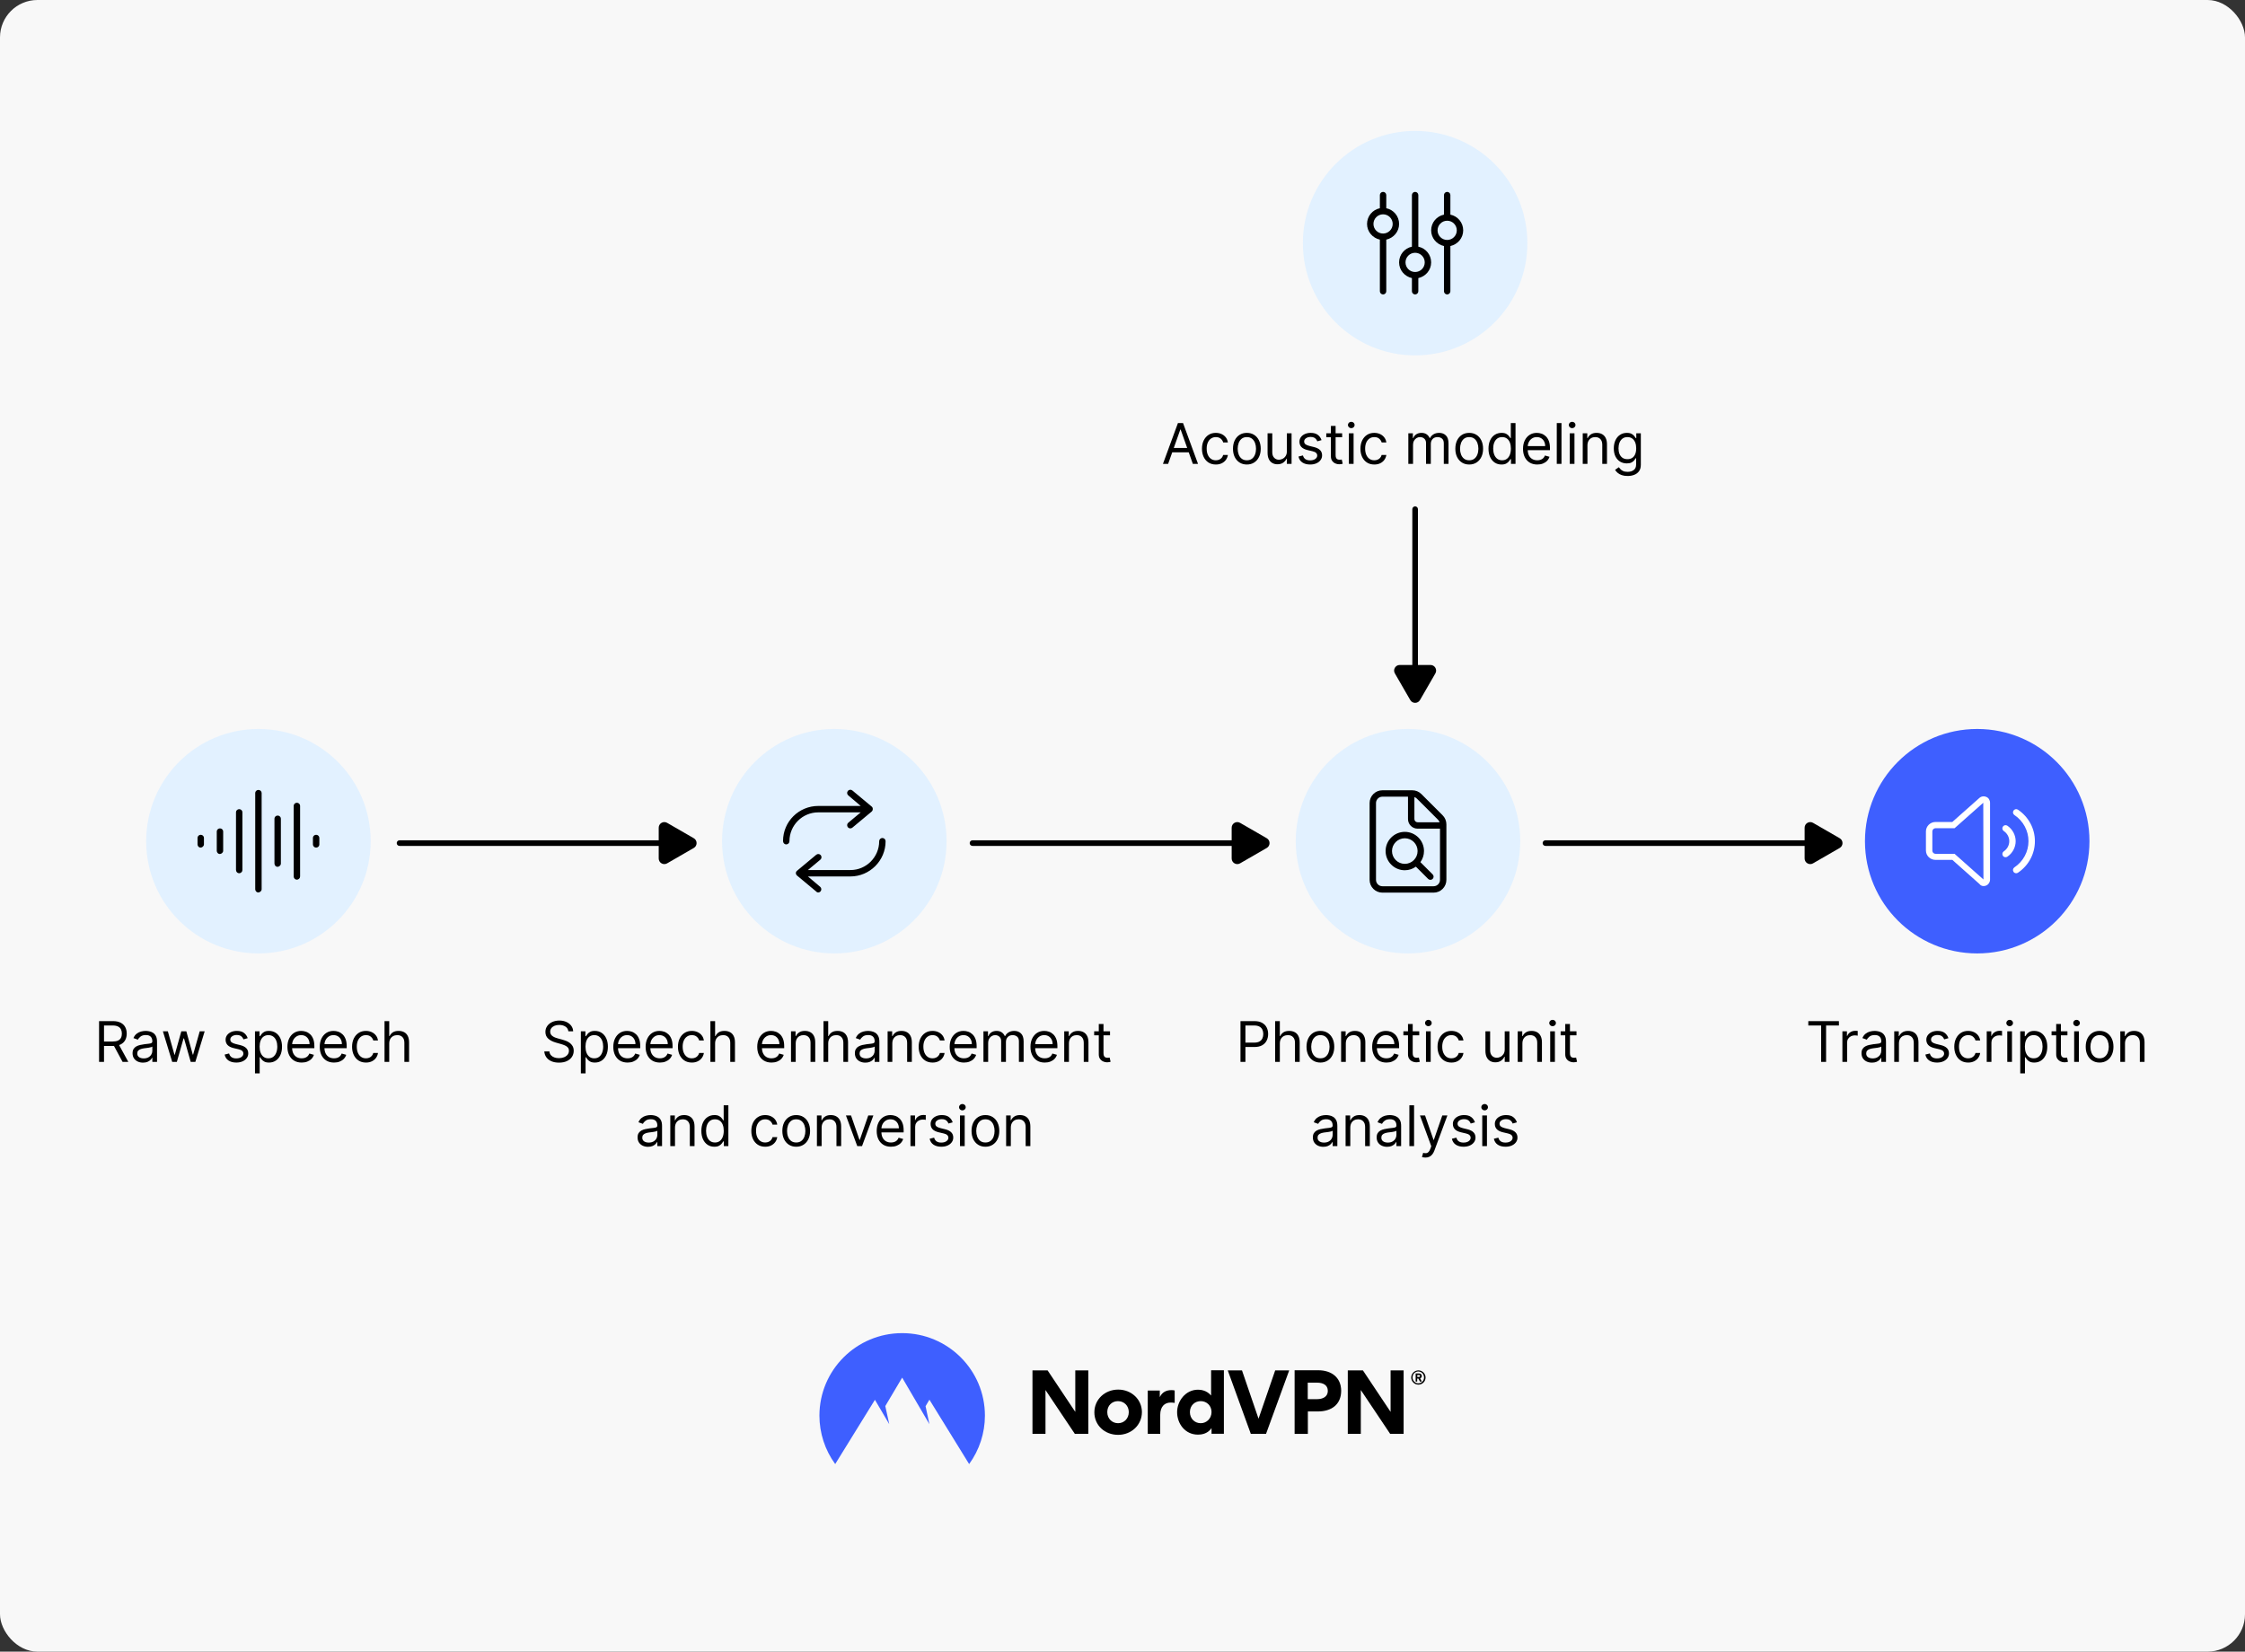 <svg fill="none" height="883" viewBox="0 0 1200 883" width="1200" xmlns="http://www.w3.org/2000/svg" xmlns:xlink="http://www.w3.org/1999/xlink"><rect x="0" y="0" width="1200" height="883" fill="#333333" stroke="none"/><clipPath id="clip0_414_1142"><path d="M103.873 415.461H172.402V483.99H103.873Z"/></clipPath><clipPath id="clip1_414_1142"><path d="M411.696 415.461H480.225V483.99H411.696Z"/></clipPath><clipPath id="clip2_414_1142"><path d="M718.399 415.658H786.812V484.071H718.399Z"/></clipPath><clipPath id="clip3_414_1142"><path d="M722.15 95.736H790.679V164.264H722.15Z"/></clipPath><clipPath id="clip4_414_1142"><path d="M1022.6 415.461H1091.129V483.99H1022.6Z"/></clipPath><rect fill="#f8f8f8" height="883" rx="20" width="1200"/><g fill="#000000"><path d="M754.334 736.449C754.334 735.451 754.747 734.453 755.454 733.748 756.162 733.043 757.165 732.632 758.167 732.632 759.17 732.632 760.172 733.043 760.88 733.748 761.588 734.453 762.001 735.451 762.001 736.449 762.001 736.978 761.883 737.448 761.706 737.917 761.529 738.387 761.234 738.798 760.88 739.151 760.526 739.503 760.113 739.797 759.642 739.973 759.17 740.149 758.698 740.266 758.167 740.266 757.636 740.266 757.165 740.149 756.693 739.973 756.221 739.797 755.808 739.503 755.454 739.151 755.101 738.798 754.806 738.387 754.629 737.917 754.393 737.448 754.334 736.919 754.334 736.449ZM755.042 736.449C755.042 736.86 755.101 737.271 755.278 737.624 755.455 737.976 755.631 738.329 755.926 738.622 756.221 738.916 756.575 739.151 756.929 739.327 757.283 739.503 757.695 739.562 758.108 739.562 758.934 739.562 759.76 739.209 760.29 738.622 760.88 738.035 761.175 737.272 761.175 736.391 761.175 735.568 760.821 734.746 760.29 734.159 759.701 733.572 758.934 733.219 758.108 733.219 757.695 733.219 757.283 733.278 756.929 733.454 756.575 733.631 756.221 733.865 755.926 734.159 755.631 734.453 755.396 734.805 755.278 735.157 755.101 735.627 755.042 736.038 755.042 736.449ZM757.578 738.622H756.693V734.277H758.403C759.288 734.277 759.995 734.746 759.995 735.627 759.995 735.921 759.936 736.156 759.76 736.391 759.583 736.626 759.406 736.802 759.111 736.86L759.995 738.622H758.993L758.167 737.037H757.519V738.622H757.578ZM758.344 735.099H757.578V736.156H758.344C758.698 736.156 759.052 736.038 759.052 735.627 759.052 735.216 758.698 735.099 758.344 735.099Z"/><path clip-rule="evenodd" d="M574.524 766.575 558.837 743.144V766.575H551.878V732.632H559.957L574.76 754.83V732.632H581.718V766.575H574.524Z" fill-rule="evenodd"/><path clip-rule="evenodd" d="M597.7 742.909C590.623 742.909 584.962 748.136 584.962 755.065 584.962 762.053 590.564 767.104 597.641 767.104 604.718 767.104 610.38 761.877 610.38 754.889 610.321 748.018 604.659 742.909 597.7 742.909ZM597.641 760.879C594.457 760.879 591.862 758.471 591.862 754.948 591.862 751.424 594.398 749.075 597.582 749.075 600.767 749.075 603.362 751.483 603.362 754.948 603.362 758.412 600.826 760.879 597.641 760.879Z" fill-rule="evenodd"/><path clip-rule="evenodd" d="M627.893 743.379V750.015C627.186 749.897 626.419 749.839 625.711 749.839 622.468 749.839 620.168 752.07 620.168 756.416V766.575H613.504V743.438H619.932V746.844H619.991C621.229 744.201 623.588 743.203 626.006 743.203 626.714 743.144 627.304 743.262 627.893 743.379Z" fill-rule="evenodd"/><path clip-rule="evenodd" d="M647.356 732.574V746.022H647.297C644.879 743.203 641.695 742.968 640.338 742.968 633.674 742.968 629.192 749.076 629.192 754.948 629.192 761.173 633.497 766.987 640.279 766.987 641.871 766.987 645.351 766.752 647.533 763.581H647.592V766.517H654.197V732.574H647.356V732.574ZM641.812 760.879C638.628 760.879 636.033 758.472 636.033 754.948 636.033 751.425 638.628 749.076 641.812 749.076 644.997 749.076 647.592 751.483 647.592 754.948 647.533 758.413 644.938 760.879 641.812 760.879Z" fill-rule="evenodd"/><path clip-rule="evenodd" d="M668.585 766.575 656.26 732.632H663.867L672.713 758.471 681.618 732.632H689.108L676.724 766.575H668.585Z" fill-rule="evenodd"/><path clip-rule="evenodd" d="M704.678 732.574H691.999V766.576H699.076V754.596H704.442C711.578 754.596 716.886 751.013 716.886 743.497 716.827 736.274 711.519 732.574 704.678 732.574ZM704.089 748.019H699.017V739.21H704.03C706.978 739.21 709.75 740.326 709.75 743.614 709.75 746.844 706.86 748.019 704.089 748.019Z" fill-rule="evenodd"/><path clip-rule="evenodd" d="M743.07 766.575 727.383 743.144V766.575H720.424V732.632H728.503L743.306 754.83V732.632H750.264V766.575H743.07Z" fill-rule="evenodd"/></g><path clip-rule="evenodd" d="M446.433 782.725C440.949 775.208 438 766.106 438 756.827 438 732.456 457.815 712.725 482.23 712.725 506.645 712.725 526.46 732.456 526.46 756.827 526.46 766.106 523.511 775.208 518.027 782.725L496.796 748.312 494.732 751.777 496.796 761.408 482.23 736.508 473.207 751.718 475.33 761.408 467.664 748.371 446.433 782.725Z" fill="#3e5fff" fill-rule="evenodd"/><path d="M52.956 567.725V545.907H60.328C62.033 545.907 63.432 546.198 64.526 546.78 65.62 547.355 66.429 548.147 66.955 549.156 67.481 550.164 67.743 551.311 67.743 552.597 67.743 553.882 67.481 555.022 66.955 556.017 66.429 557.011 65.623 557.792 64.537 558.36 63.45 558.922 62.062 559.202 60.371 559.202H54.405V556.816H60.286C61.451 556.816 62.388 556.645 63.098 556.304 63.816 555.963 64.334 555.48 64.654 554.855 64.981 554.223 65.144 553.471 65.144 552.597 65.144 551.723 64.981 550.96 64.654 550.306 64.327 549.653 63.805 549.149 63.088 548.794 62.37 548.431 61.422 548.25 60.243 548.25H55.598V567.725H52.956ZM63.226 557.924 68.596 567.725H65.527L60.243 557.924H63.226ZM76.44 568.108C75.403 568.108 74.462 567.913 73.617 567.522 72.772 567.125 72.101 566.553 71.604 565.807 71.106 565.054 70.858 564.145 70.858 563.08 70.858 562.142 71.043 561.382 71.412 560.8 71.781 560.211 72.275 559.749 72.893 559.415 73.511 559.081 74.192 558.833 74.938 558.669 75.691 558.499 76.447 558.364 77.207 558.265 78.202 558.137 79.008 558.041 79.626 557.977 80.251 557.906 80.705 557.789 80.989 557.625 81.281 557.462 81.426 557.178 81.426 556.773V556.688C81.426 555.637 81.138 554.82 80.563 554.238 79.995 553.655 79.132 553.364 77.974 553.364 76.774 553.364 75.833 553.627 75.151 554.152 74.469 554.678 73.99 555.239 73.713 555.836L71.327 554.983C71.753 553.989 72.321 553.215 73.031 552.661 73.749 552.1 74.53 551.709 75.375 551.489 76.227 551.262 77.065 551.148 77.889 551.148 78.415 551.148 79.018 551.212 79.7 551.34 80.389 551.461 81.053 551.713 81.692 552.096 82.339 552.48 82.875 553.059 83.301 553.833 83.727 554.607 83.94 555.644 83.94 556.944V567.725H81.426V565.509H81.298C81.128 565.864 80.844 566.244 80.446 566.649 80.048 567.054 79.519 567.398 78.859 567.682 78.198 567.966 77.392 568.108 76.44 568.108ZM76.824 565.85C77.818 565.85 78.656 565.654 79.338 565.264 80.027 564.873 80.545 564.369 80.893 563.751 81.249 563.133 81.426 562.483 81.426 561.801V559.5C81.32 559.628 81.085 559.745 80.723 559.852 80.368 559.951 79.956 560.04 79.487 560.118 79.025 560.189 78.575 560.253 78.134 560.31 77.701 560.36 77.349 560.402 77.079 560.438 76.426 560.523 75.815 560.662 75.247 560.853 74.686 561.038 74.231 561.319 73.883 561.695 73.543 562.064 73.372 562.569 73.372 563.208 73.372 564.081 73.695 564.742 74.341 565.189 74.995 565.63 75.822 565.85 76.824 565.85ZM92.057 567.725 87.071 551.361H89.713L93.25 563.89H93.42L96.915 551.361H99.599L103.051 563.847H103.221L106.758 551.361H109.4L104.415 567.725H101.943L98.363 555.154H98.108L94.528 567.725H92.057ZM132.393 555.026 130.134 555.665C129.992 555.289 129.783 554.923 129.506 554.568 129.236 554.206 128.866 553.907 128.398 553.673 127.929 553.439 127.329 553.321 126.597 553.321 125.596 553.321 124.761 553.552 124.094 554.014 123.433 554.468 123.103 555.047 123.103 555.75 123.103 556.375 123.33 556.869 123.785 557.231 124.239 557.593 124.949 557.895 125.915 558.137L128.344 558.733C129.807 559.088 130.898 559.632 131.615 560.363 132.332 561.088 132.691 562.022 132.691 563.165 132.691 564.103 132.421 564.941 131.881 565.679 131.349 566.418 130.603 567 129.644 567.426 128.685 567.853 127.57 568.066 126.299 568.066 124.63 568.066 123.248 567.703 122.155 566.979 121.061 566.255 120.368 565.196 120.077 563.804L122.464 563.208C122.691 564.088 123.121 564.749 123.753 565.189 124.392 565.63 125.226 565.85 126.256 565.85 127.428 565.85 128.359 565.601 129.047 565.104 129.743 564.6 130.091 563.996 130.091 563.293 130.091 562.725 129.893 562.249 129.495 561.865 129.097 561.475 128.486 561.184 127.663 560.992L124.935 560.353C123.437 559.998 122.336 559.447 121.633 558.701 120.937 557.949 120.589 557.007 120.589 555.878 120.589 554.955 120.848 554.138 121.366 553.428 121.892 552.718 122.606 552.16 123.508 551.755 124.417 551.351 125.447 551.148 126.597 551.148 128.216 551.148 129.488 551.503 130.411 552.213 131.341 552.924 132.002 553.861 132.393 555.026ZM136.296 573.861V551.361H138.725V553.961H139.023C139.207 553.676 139.463 553.314 139.79 552.874 140.124 552.426 140.6 552.029 141.217 551.681 141.842 551.326 142.688 551.148 143.753 551.148 145.131 551.148 146.345 551.493 147.396 552.181 148.448 552.87 149.268 553.847 149.857 555.111 150.447 556.375 150.742 557.867 150.742 559.586 150.742 561.319 150.447 562.821 149.857 564.092 149.268 565.356 148.451 566.336 147.407 567.032 146.363 567.721 145.159 568.066 143.796 568.066 142.744 568.066 141.903 567.892 141.271 567.544 140.639 567.189 140.152 566.787 139.811 566.34 139.47 565.885 139.207 565.509 139.023 565.211H138.81V573.861H136.296ZM138.767 559.543C138.767 560.779 138.948 561.869 139.31 562.814 139.673 563.751 140.202 564.486 140.898 565.019 141.594 565.544 142.446 565.807 143.455 565.807 144.506 565.807 145.383 565.53 146.086 564.976 146.796 564.415 147.329 563.662 147.684 562.718 148.046 561.766 148.227 560.708 148.227 559.543 148.227 558.392 148.05 557.355 147.695 556.432 147.347 555.502 146.818 554.767 146.107 554.227 145.404 553.68 144.52 553.407 143.455 553.407 142.432 553.407 141.573 553.666 140.877 554.184 140.18 554.696 139.655 555.413 139.3 556.336 138.945 557.252 138.767 558.321 138.767 559.543ZM161.258 568.066C159.681 568.066 158.321 567.718 157.177 567.022 156.041 566.319 155.164 565.338 154.546 564.081 153.935 562.817 153.63 561.347 153.63 559.671 153.63 557.995 153.935 556.517 154.546 555.239 155.164 553.953 156.023 552.952 157.124 552.235 158.232 551.51 159.525 551.148 161.002 551.148 161.854 551.148 162.696 551.29 163.527 551.574 164.358 551.858 165.114 552.32 165.796 552.959 166.478 553.591 167.021 554.429 167.426 555.473 167.831 556.517 168.033 557.803 168.033 559.33V560.395H155.42V558.222H165.476C165.476 557.299 165.292 556.475 164.922 555.75 164.56 555.026 164.042 554.454 163.367 554.035 162.699 553.616 161.911 553.407 161.002 553.407 160 553.407 159.134 553.655 158.402 554.152 157.678 554.642 157.121 555.282 156.73 556.07 156.339 556.858 156.144 557.703 156.144 558.605V560.054C156.144 561.29 156.357 562.338 156.783 563.197 157.216 564.049 157.817 564.699 158.584 565.147 159.351 565.587 160.242 565.807 161.258 565.807 161.918 565.807 162.515 565.715 163.047 565.53 163.587 565.338 164.052 565.054 164.443 564.678 164.834 564.294 165.135 563.819 165.348 563.25L167.777 563.932C167.522 564.756 167.092 565.48 166.488 566.105 165.885 566.723 165.139 567.206 164.251 567.554 163.363 567.895 162.366 568.066 161.258 568.066ZM178.539 568.066C176.962 568.066 175.602 567.718 174.458 567.022 173.322 566.319 172.445 565.338 171.827 564.081 171.216 562.817 170.911 561.347 170.911 559.671 170.911 557.995 171.216 556.517 171.827 555.239 172.445 553.953 173.304 552.952 174.405 552.235 175.513 551.51 176.806 551.148 178.283 551.148 179.135 551.148 179.977 551.29 180.808 551.574 181.639 551.858 182.395 552.32 183.077 552.959 183.759 553.591 184.302 554.429 184.707 555.473 185.112 556.517 185.314 557.803 185.314 559.33V560.395H172.7V558.222H182.757C182.757 557.299 182.573 556.475 182.203 555.75 181.841 555.026 181.323 554.454 180.648 554.035 179.98 553.616 179.192 553.407 178.283 553.407 177.281 553.407 176.415 553.655 175.683 554.152 174.959 554.642 174.401 555.282 174.011 556.07 173.62 556.858 173.425 557.703 173.425 558.605V560.054C173.425 561.29 173.638 562.338 174.064 563.197 174.497 564.049 175.097 564.699 175.865 565.147 176.632 565.587 177.523 565.807 178.539 565.807 179.199 565.807 179.796 565.715 180.328 565.53 180.868 565.338 181.333 565.054 181.724 564.678 182.115 564.294 182.416 563.819 182.629 563.25L185.058 563.932C184.803 564.756 184.373 565.48 183.769 566.105 183.166 566.723 182.42 567.206 181.532 567.554 180.644 567.895 179.646 568.066 178.539 568.066ZM195.606 568.066C194.072 568.066 192.751 567.703 191.643 566.979 190.535 566.255 189.683 565.257 189.087 563.985 188.49 562.714 188.192 561.262 188.192 559.628 188.192 557.966 188.497 556.5 189.108 555.228 189.726 553.95 190.585 552.952 191.686 552.235 192.794 551.51 194.087 551.148 195.564 551.148 196.714 551.148 197.751 551.361 198.675 551.787 199.598 552.213 200.354 552.81 200.944 553.577 201.533 554.344 201.899 555.239 202.041 556.262H199.527C199.335 555.516 198.909 554.855 198.248 554.28 197.595 553.698 196.714 553.407 195.606 553.407 194.626 553.407 193.767 553.662 193.028 554.174 192.297 554.678 191.725 555.392 191.313 556.315 190.908 557.231 190.706 558.307 190.706 559.543 190.706 560.807 190.905 561.908 191.302 562.846 191.707 563.783 192.275 564.511 193.007 565.029 193.746 565.548 194.612 565.807 195.606 565.807 196.26 565.807 196.853 565.694 197.386 565.466 197.918 565.239 198.369 564.912 198.738 564.486 199.108 564.06 199.371 563.549 199.527 562.952H202.041C201.899 563.918 201.547 564.788 200.986 565.562 200.432 566.329 199.697 566.94 198.781 567.395 197.872 567.842 196.814 568.066 195.606 568.066ZM208.051 557.881V567.725H205.536V545.907H208.051V553.918H208.264C208.647 553.073 209.223 552.402 209.99 551.904 210.764 551.4 211.794 551.148 213.079 551.148 214.194 551.148 215.171 551.372 216.009 551.819 216.847 552.26 217.497 552.938 217.958 553.854 218.427 554.763 218.661 555.921 218.661 557.327V567.725H216.147V557.498C216.147 556.198 215.81 555.193 215.135 554.483 214.468 553.765 213.541 553.407 212.355 553.407 211.531 553.407 210.792 553.581 210.139 553.929 209.492 554.277 208.981 554.784 208.605 555.452 208.235 556.12 208.051 556.929 208.051 557.881Z" fill="#000000"/><circle cx="60" cy="60" fill="#e2f1ff" r="60" transform="matrix(-1 0 0 1 198.137 389.725)"/><g clip-path="url(#clip0_414_1142)"><path d="M127.858 432.593C126.916 432.593 126.145 433.364 126.145 434.21V465.048C126.145 466.086 126.916 466.857 127.762 466.857 128.8 466.857 129.571 466.086 129.571 465.144V434.21C129.571 433.364 128.8 432.593 127.858 432.593ZM117.579 442.872C116.636 442.872 115.865 443.643 115.865 444.489V454.865C115.865 455.807 116.636 456.578 117.482 456.578 118.328 456.578 119.292 455.807 119.292 454.865V444.489C119.292 443.643 118.521 442.872 117.579 442.872ZM107.299 446.299C106.357 446.299 105.586 447.07 105.586 447.916V451.438C105.586 452.381 106.357 453.152 107.203 453.152 108.049 453.152 109.013 452.381 109.013 451.438V447.916C109.013 447.07 108.242 446.299 107.299 446.299ZM148.417 436.019C147.474 436.019 146.703 436.79 146.703 437.636V461.621C146.703 462.66 147.474 463.431 148.32 463.431 149.166 463.431 150.13 462.66 150.13 461.718V437.636C150.13 436.79 149.359 436.019 148.417 436.019ZM168.975 446.299C168.033 446.299 167.262 447.07 167.262 447.916V451.438C167.262 452.381 168.033 453.152 168.975 453.152 169.918 453.152 170.688 452.381 170.688 451.535V447.916C170.688 447.07 169.918 446.299 168.975 446.299ZM158.696 429.167C157.754 429.167 156.983 429.937 156.983 430.783V468.571C156.983 469.513 157.754 470.284 158.6 470.284 159.638 470.284 160.409 469.513 160.409 468.571V430.783C160.409 429.937 159.638 429.167 158.696 429.167ZM138.137 422.314C137.195 422.314 136.424 423.085 136.424 423.931V475.423C136.424 476.366 137.195 477.137 138.041 477.137 138.887 477.137 139.851 476.366 139.851 475.423V423.931C139.851 423.085 139.08 422.314 138.137 422.314Z" fill="#000000"/></g><path d="M303.807 551.361C303.679 550.282 303.161 549.444 302.252 548.847 301.342 548.25 300.227 547.952 298.906 547.952 297.941 547.952 297.095 548.108 296.371 548.421 295.654 548.733 295.092 549.163 294.688 549.71 294.29 550.257 294.091 550.878 294.091 551.574 294.091 552.157 294.23 552.657 294.507 553.076 294.791 553.488 295.153 553.833 295.593 554.11 296.034 554.38 296.495 554.603 296.978 554.781 297.461 554.951 297.905 555.09 298.31 555.196L300.526 555.793C301.094 555.942 301.726 556.148 302.422 556.411 303.125 556.674 303.796 557.032 304.436 557.487 305.082 557.934 305.615 558.51 306.034 559.213 306.453 559.916 306.662 560.779 306.662 561.801 306.662 562.98 306.353 564.046 305.735 564.998 305.124 565.949 304.23 566.706 303.051 567.267 301.879 567.828 300.455 568.108 298.779 568.108 297.216 568.108 295.863 567.856 294.72 567.352 293.583 566.848 292.688 566.145 292.035 565.243 291.389 564.341 291.023 563.293 290.938 562.1H293.665C293.736 562.924 294.013 563.605 294.496 564.145 294.986 564.678 295.604 565.076 296.35 565.338 297.102 565.594 297.912 565.722 298.779 565.722 299.787 565.722 300.693 565.559 301.495 565.232 302.298 564.898 302.933 564.436 303.402 563.847 303.871 563.25 304.105 562.554 304.105 561.759 304.105 561.034 303.903 560.445 303.498 559.99 303.093 559.536 302.561 559.167 301.9 558.882 301.24 558.598 300.526 558.35 299.759 558.137L297.074 557.37C295.369 556.88 294.02 556.18 293.026 555.271 292.031 554.362 291.534 553.172 291.534 551.702 291.534 550.48 291.865 549.415 292.525 548.506 293.193 547.59 294.088 546.88 295.21 546.375 296.339 545.864 297.6 545.608 298.992 545.608 300.398 545.608 301.648 545.86 302.742 546.365 303.835 546.862 304.702 547.544 305.341 548.41 305.987 549.277 306.328 550.26 306.364 551.361H303.807ZM310.485 573.861V551.361H312.914V553.961H313.212C313.397 553.676 313.653 553.314 313.979 552.874 314.313 552.426 314.789 552.029 315.407 551.681 316.032 551.326 316.877 551.148 317.943 551.148 319.32 551.148 320.535 551.493 321.586 552.181 322.637 552.87 323.457 553.847 324.047 555.111 324.636 556.375 324.931 557.867 324.931 559.586 324.931 561.319 324.636 562.821 324.047 564.092 323.457 565.356 322.641 566.336 321.597 567.032 320.553 567.721 319.349 568.066 317.985 568.066 316.934 568.066 316.092 567.892 315.46 567.544 314.828 567.189 314.342 566.787 314.001 566.34 313.66 565.885 313.397 565.509 313.212 565.211H312.999V573.861H310.485ZM312.957 559.543C312.957 560.779 313.138 561.869 313.5 562.814 313.862 563.751 314.391 564.486 315.087 565.019 315.783 565.544 316.636 565.807 317.644 565.807 318.695 565.807 319.572 565.53 320.276 564.976 320.986 564.415 321.519 563.662 321.874 562.718 322.236 561.766 322.417 560.708 322.417 559.543 322.417 558.392 322.239 557.355 321.884 556.432 321.536 555.502 321.007 554.767 320.297 554.227 319.594 553.68 318.71 553.407 317.644 553.407 316.621 553.407 315.762 553.666 315.066 554.184 314.37 554.696 313.844 555.413 313.489 556.336 313.134 557.252 312.957 558.321 312.957 559.543ZM335.447 568.066C333.87 568.066 332.51 567.718 331.367 567.022 330.231 566.319 329.353 565.338 328.736 564.081 328.125 562.817 327.819 561.347 327.819 559.671 327.819 557.995 328.125 556.517 328.736 555.239 329.353 553.953 330.213 552.952 331.314 552.235 332.422 551.51 333.714 551.148 335.191 551.148 336.044 551.148 336.885 551.29 337.716 551.574 338.547 551.858 339.304 552.32 339.986 552.959 340.667 553.591 341.211 554.429 341.615 555.473 342.02 556.517 342.223 557.803 342.223 559.33V560.395H329.609V558.222H339.666C339.666 557.299 339.481 556.475 339.112 555.75 338.75 555.026 338.231 554.454 337.557 554.035 336.889 553.616 336.101 553.407 335.191 553.407 334.19 553.407 333.324 553.655 332.592 554.152 331.868 554.642 331.31 555.282 330.919 556.07 330.529 556.858 330.334 557.703 330.334 558.605V560.054C330.334 561.29 330.547 562.338 330.973 563.197 331.406 564.049 332.006 564.699 332.773 565.147 333.54 565.587 334.432 565.807 335.447 565.807 336.108 565.807 336.704 565.715 337.237 565.53 337.777 565.338 338.242 565.054 338.633 564.678 339.023 564.294 339.325 563.819 339.538 563.25L341.967 563.932C341.711 564.756 341.282 565.48 340.678 566.105 340.074 566.723 339.329 567.206 338.441 567.554 337.553 567.895 336.555 568.066 335.447 568.066ZM352.728 568.066C351.151 568.066 349.791 567.718 348.648 567.022 347.511 566.319 346.634 565.338 346.016 564.081 345.406 562.817 345.1 561.347 345.1 559.671 345.1 557.995 345.406 556.517 346.016 555.239 346.634 553.953 347.494 552.952 348.595 552.235 349.703 551.51 350.995 551.148 352.472 551.148 353.325 551.148 354.166 551.29 354.997 551.574 355.828 551.858 356.585 552.32 357.266 552.959 357.948 553.591 358.492 554.429 358.896 555.473 359.301 556.517 359.504 557.803 359.504 559.33V560.395H346.89V558.222H356.947C356.947 557.299 356.762 556.475 356.393 555.75 356.031 555.026 355.512 554.454 354.837 554.035 354.17 553.616 353.382 553.407 352.472 553.407 351.471 553.407 350.605 553.655 349.873 554.152 349.149 554.642 348.591 555.282 348.2 556.07 347.81 556.858 347.614 557.703 347.614 558.605V560.054C347.614 561.29 347.828 562.338 348.254 563.197 348.687 564.049 349.287 564.699 350.054 565.147 350.821 565.587 351.712 565.807 352.728 565.807 353.389 565.807 353.985 565.715 354.518 565.53 355.058 565.338 355.523 565.054 355.913 564.678 356.304 564.294 356.606 563.819 356.819 563.25L359.248 563.932C358.992 564.756 358.563 565.48 357.959 566.105 357.355 566.723 356.609 567.206 355.722 567.554 354.834 567.895 353.836 568.066 352.728 568.066ZM369.796 568.066C368.262 568.066 366.941 567.703 365.833 566.979 364.725 566.255 363.873 565.257 363.276 563.985 362.679 562.714 362.381 561.262 362.381 559.628 362.381 557.966 362.687 556.5 363.297 555.228 363.915 553.95 364.775 552.952 365.876 552.235 366.983 551.51 368.276 551.148 369.753 551.148 370.904 551.148 371.941 551.361 372.864 551.787 373.787 552.213 374.544 552.81 375.133 553.577 375.723 554.344 376.089 555.239 376.231 556.262H373.716C373.525 555.516 373.099 554.855 372.438 554.28 371.785 553.698 370.904 553.407 369.796 553.407 368.816 553.407 367.956 553.662 367.218 554.174 366.486 554.678 365.915 555.392 365.503 556.315 365.098 557.231 364.895 558.307 364.895 559.543 364.895 560.807 365.094 561.908 365.492 562.846 365.897 563.783 366.465 564.511 367.197 565.029 367.935 565.548 368.802 565.807 369.796 565.807 370.449 565.807 371.042 565.694 371.575 565.466 372.108 565.239 372.559 564.912 372.928 564.486 373.297 564.06 373.56 563.549 373.716 562.952H376.231C376.089 563.918 375.737 564.788 375.176 565.562 374.622 566.329 373.887 566.94 372.971 567.395 372.062 567.842 371.003 568.066 369.796 568.066ZM382.24 557.881V567.725H379.726V545.907H382.24V553.918H382.453C382.837 553.073 383.412 552.402 384.179 551.904 384.953 551.4 385.983 551.148 387.269 551.148 388.384 551.148 389.36 551.372 390.198 551.819 391.036 552.26 391.686 552.938 392.148 553.854 392.617 554.763 392.851 555.921 392.851 557.327V567.725H390.337V557.498C390.337 556.198 389.999 555.193 389.325 554.483 388.657 553.765 387.73 553.407 386.544 553.407 385.72 553.407 384.982 553.581 384.328 553.929 383.682 554.277 383.171 554.784 382.794 555.452 382.425 556.12 382.24 556.929 382.24 557.881ZM412.389 568.066C410.812 568.066 409.452 567.718 408.309 567.022 407.172 566.319 406.295 565.338 405.677 564.081 405.067 562.817 404.761 561.347 404.761 559.671 404.761 557.995 405.067 556.517 405.677 555.239 406.295 553.953 407.155 552.952 408.255 552.235 409.363 551.51 410.656 551.148 412.133 551.148 412.986 551.148 413.827 551.29 414.658 551.574 415.489 551.858 416.245 552.32 416.927 552.959 417.609 553.591 418.152 554.429 418.557 555.473 418.962 556.517 419.165 557.803 419.165 559.33V560.395H406.551V558.222H416.608C416.608 557.299 416.423 556.475 416.054 555.75 415.692 555.026 415.173 554.454 414.498 554.035 413.831 553.616 413.042 553.407 412.133 553.407 411.132 553.407 410.265 553.655 409.534 554.152 408.809 554.642 408.252 555.282 407.861 556.07 407.471 556.858 407.275 557.703 407.275 558.605V560.054C407.275 561.29 407.488 562.338 407.915 563.197 408.348 564.049 408.948 564.699 409.715 565.147 410.482 565.587 411.373 565.807 412.389 565.807 413.049 565.807 413.646 565.715 414.179 565.53 414.719 565.338 415.184 565.054 415.574 564.678 415.965 564.294 416.267 563.819 416.48 563.25L418.909 563.932C418.653 564.756 418.223 565.48 417.62 566.105 417.016 566.723 416.27 567.206 415.383 567.554 414.495 567.895 413.497 568.066 412.389 568.066ZM425.323 557.881V567.725H422.809V551.361H425.238V553.918H425.451C425.835 553.087 426.417 552.419 427.198 551.915 427.98 551.404 428.988 551.148 430.224 551.148 431.332 551.148 432.301 551.375 433.132 551.83 433.963 552.277 434.61 552.959 435.071 553.875 435.533 554.784 435.764 555.935 435.764 557.327V567.725H433.249V557.498C433.249 556.212 432.916 555.211 432.248 554.493 431.58 553.769 430.664 553.407 429.499 553.407 428.697 553.407 427.98 553.581 427.347 553.929 426.722 554.277 426.229 554.784 425.867 555.452 425.504 556.12 425.323 556.929 425.323 557.881ZM442.692 557.881V567.725H440.178V545.907H442.692V553.918H442.905C443.289 553.073 443.864 552.402 444.631 551.904 445.405 551.4 446.435 551.148 447.721 551.148 448.836 551.148 449.812 551.372 450.65 551.819 451.488 552.26 452.138 552.938 452.6 553.854 453.069 554.763 453.303 555.921 453.303 557.327V567.725H450.789V557.498C450.789 556.198 450.451 555.193 449.777 554.483 449.109 553.765 448.182 553.407 446.996 553.407 446.172 553.407 445.434 553.581 444.78 553.929 444.134 554.277 443.623 554.784 443.246 555.452 442.877 556.12 442.692 556.929 442.692 557.881ZM462.538 568.108C461.501 568.108 460.56 567.913 459.715 567.522 458.87 567.125 458.198 566.553 457.701 565.807 457.204 565.054 456.955 564.145 456.955 563.08 456.955 562.142 457.14 561.382 457.509 560.8 457.879 560.211 458.372 559.749 458.99 559.415 459.608 559.081 460.29 558.833 461.036 558.669 461.789 558.499 462.545 558.364 463.305 558.265 464.299 558.137 465.105 558.041 465.723 557.977 466.348 557.906 466.803 557.789 467.087 557.625 467.378 557.462 467.524 557.178 467.524 556.773V556.688C467.524 555.637 467.236 554.82 466.661 554.238 466.093 553.655 465.23 553.364 464.072 553.364 462.872 553.364 461.931 553.627 461.249 554.152 460.567 554.678 460.088 555.239 459.811 555.836L457.424 554.983C457.85 553.989 458.419 553.215 459.129 552.661 459.846 552.1 460.627 551.709 461.473 551.489 462.325 551.262 463.163 551.148 463.987 551.148 464.512 551.148 465.116 551.212 465.798 551.34 466.487 551.461 467.151 551.713 467.79 552.096 468.436 552.48 468.973 553.059 469.399 553.833 469.825 554.607 470.038 555.644 470.038 556.944V567.725H467.524V565.509H467.396C467.225 565.864 466.941 566.244 466.544 566.649 466.146 567.054 465.617 567.398 464.956 567.682 464.296 567.966 463.49 568.108 462.538 568.108ZM462.921 565.85C463.916 565.85 464.754 565.654 465.436 565.264 466.125 564.873 466.643 564.369 466.991 563.751 467.346 563.133 467.524 562.483 467.524 561.801V559.5C467.417 559.628 467.183 559.745 466.821 559.852 466.465 559.951 466.054 560.04 465.585 560.118 465.123 560.189 464.672 560.253 464.232 560.31 463.799 560.36 463.447 560.402 463.177 560.438 462.524 560.523 461.913 560.662 461.345 560.853 460.784 561.038 460.329 561.319 459.981 561.695 459.64 562.064 459.47 562.569 459.47 563.208 459.47 564.081 459.793 564.742 460.439 565.189 461.093 565.63 461.92 565.85 462.921 565.85ZM476.961 557.881V567.725H474.447V551.361H476.876V553.918H477.089C477.472 553.087 478.055 552.419 478.836 551.915 479.617 551.404 480.626 551.148 481.862 551.148 482.97 551.148 483.939 551.375 484.77 551.83 485.601 552.277 486.247 552.959 486.709 553.875 487.171 554.784 487.401 555.935 487.401 557.327V567.725H484.887V557.498C484.887 556.212 484.553 555.211 483.886 554.493 483.218 553.769 482.302 553.407 481.137 553.407 480.335 553.407 479.617 553.581 478.985 553.929 478.36 554.277 477.867 554.784 477.504 555.452 477.142 556.12 476.961 556.929 476.961 557.881ZM498.463 568.066C496.929 568.066 495.608 567.703 494.5 566.979 493.392 566.255 492.54 565.257 491.944 563.985 491.347 562.714 491.049 561.262 491.049 559.628 491.049 557.966 491.354 556.5 491.965 555.228 492.583 553.95 493.442 552.952 494.543 552.235 495.651 551.51 496.944 551.148 498.421 551.148 499.571 551.148 500.608 551.361 501.532 551.787 502.455 552.213 503.211 552.81 503.801 553.577 504.39 554.344 504.756 555.239 504.898 556.262H502.384C502.192 555.516 501.766 554.855 501.105 554.28 500.452 553.698 499.571 553.407 498.463 553.407 497.483 553.407 496.624 553.662 495.885 554.174 495.154 554.678 494.582 555.392 494.17 556.315 493.765 557.231 493.563 558.307 493.563 559.543 493.563 560.807 493.762 561.908 494.159 562.846 494.564 563.783 495.132 564.511 495.864 565.029 496.603 565.548 497.469 565.807 498.463 565.807 499.117 565.807 499.71 565.694 500.243 565.466 500.775 565.239 501.226 564.912 501.595 564.486 501.965 564.06 502.228 563.549 502.384 562.952H504.898C504.756 563.918 504.404 564.788 503.843 565.562 503.289 566.329 502.554 566.94 501.638 567.395 500.729 567.842 499.671 568.066 498.463 568.066ZM515.254 568.066C513.678 568.066 512.317 567.718 511.174 567.022 510.038 566.319 509.161 565.338 508.543 564.081 507.932 562.817 507.626 561.347 507.626 559.671 507.626 557.995 507.932 556.517 508.543 555.239 509.161 553.953 510.02 552.952 511.121 552.235 512.229 551.51 513.521 551.148 514.999 551.148 515.851 551.148 516.692 551.29 517.523 551.574 518.354 551.858 519.111 552.32 519.793 552.959 520.474 553.591 521.018 554.429 521.423 555.473 521.827 556.517 522.03 557.803 522.03 559.33V560.395H509.416V558.222H519.473C519.473 557.299 519.288 556.475 518.919 555.75 518.557 555.026 518.038 554.454 517.364 554.035 516.696 553.616 515.908 553.407 514.999 553.407 513.997 553.407 513.131 553.655 512.399 554.152 511.675 554.642 511.117 555.282 510.727 556.07 510.336 556.858 510.141 557.703 510.141 558.605V560.054C510.141 561.29 510.354 562.338 510.78 563.197 511.213 564.049 511.813 564.699 512.58 565.147 513.347 565.587 514.239 565.807 515.254 565.807 515.915 565.807 516.511 565.715 517.044 565.53 517.584 565.338 518.049 565.054 518.44 564.678 518.83 564.294 519.132 563.819 519.345 563.25L521.774 563.932C521.518 564.756 521.089 565.48 520.485 566.105 519.881 566.723 519.136 567.206 518.248 567.554 517.36 567.895 516.362 568.066 515.254 568.066ZM525.674 567.725V551.361H528.103V553.918H528.316C528.657 553.044 529.208 552.366 529.968 551.883 530.728 551.393 531.64 551.148 532.706 551.148 533.785 551.148 534.684 551.393 535.401 551.883 536.125 552.366 536.69 553.044 537.095 553.918H537.265C537.684 553.073 538.313 552.402 539.151 551.904 539.989 551.4 540.994 551.148 542.166 551.148 543.629 551.148 544.826 551.606 545.756 552.522 546.686 553.431 547.152 554.848 547.152 556.773V567.725H544.637V556.773C544.637 555.566 544.307 554.703 543.647 554.184 542.986 553.666 542.209 553.407 541.314 553.407 540.163 553.407 539.272 553.755 538.64 554.451 538.008 555.14 537.691 556.013 537.691 557.071V567.725H535.135V556.517C535.135 555.587 534.833 554.838 534.229 554.27 533.625 553.694 532.848 553.407 531.896 553.407 531.243 553.407 530.632 553.581 530.064 553.929 529.503 554.277 529.048 554.76 528.7 555.377 528.359 555.988 528.189 556.695 528.189 557.498V567.725H525.674ZM558.429 568.066C556.853 568.066 555.493 567.718 554.349 567.022 553.213 566.319 552.336 565.338 551.718 564.081 551.107 562.817 550.802 561.347 550.802 559.671 550.802 557.995 551.107 556.517 551.718 555.239 552.336 553.953 553.195 552.952 554.296 552.235 555.404 551.51 556.696 551.148 558.174 551.148 559.026 551.148 559.868 551.29 560.699 551.574 561.53 551.858 562.286 552.32 562.968 552.959 563.65 553.591 564.193 554.429 564.598 555.473 565.003 556.517 565.205 557.803 565.205 559.33V560.395H552.591V558.222H562.648C562.648 557.299 562.464 556.475 562.094 555.75 561.732 555.026 561.214 554.454 560.539 554.035 559.871 553.616 559.083 553.407 558.174 553.407 557.172 553.407 556.306 553.655 555.574 554.152 554.85 554.642 554.292 555.282 553.902 556.07 553.511 556.858 553.316 557.703 553.316 558.605V560.054C553.316 561.29 553.529 562.338 553.955 563.197 554.388 564.049 554.988 564.699 555.755 565.147 556.522 565.587 557.414 565.807 558.429 565.807 559.09 565.807 559.687 565.715 560.219 565.53 560.759 565.338 561.224 565.054 561.615 564.678 562.005 564.294 562.307 563.819 562.52 563.25L564.949 563.932C564.694 564.756 564.264 565.48 563.66 566.105 563.057 566.723 562.311 567.206 561.423 567.554 560.535 567.895 559.537 568.066 558.429 568.066ZM571.364 557.881V567.725H568.85V551.361H571.279V553.918H571.492C571.875 553.087 572.458 552.419 573.239 551.915 574.02 551.404 575.029 551.148 576.264 551.148 577.372 551.148 578.342 551.375 579.173 551.83 580.004 552.277 580.65 552.959 581.112 553.875 581.573 554.784 581.804 555.935 581.804 557.327V567.725H579.29V557.498C579.29 556.212 578.956 555.211 578.288 554.493 577.621 553.769 576.705 553.407 575.54 553.407 574.737 553.407 574.02 553.581 573.388 553.929 572.763 554.277 572.269 554.784 571.907 555.452 571.545 556.12 571.364 556.929 571.364 557.881ZM593.335 551.361V553.492H584.855V551.361H593.335ZM587.326 547.441H589.841V563.037C589.841 563.748 589.944 564.28 590.15 564.635 590.363 564.983 590.632 565.218 590.959 565.338 591.293 565.452 591.645 565.509 592.014 565.509 592.291 565.509 592.518 565.495 592.696 565.466 592.873 565.431 593.015 565.402 593.122 565.381L593.633 567.64C593.463 567.703 593.225 567.767 592.919 567.831 592.614 567.902 592.227 567.938 591.758 567.938 591.048 567.938 590.352 567.785 589.67 567.48 588.995 567.174 588.434 566.709 587.987 566.084 587.547 565.459 587.326 564.671 587.326 563.719V547.441ZM346.378 613.108C345.341 613.108 344.4 612.913 343.555 612.522 342.71 612.125 342.039 611.553 341.541 610.807 341.044 610.054 340.796 609.145 340.796 608.08 340.796 607.142 340.98 606.382 341.35 605.8 341.719 605.211 342.213 604.749 342.831 604.415 343.448 604.081 344.13 603.833 344.876 603.669 345.629 603.499 346.385 603.364 347.145 603.265 348.139 603.137 348.946 603.041 349.563 602.977 350.188 602.906 350.643 602.789 350.927 602.625 351.218 602.462 351.364 602.178 351.364 601.773V601.688C351.364 600.637 351.076 599.82 350.501 599.238 349.933 598.655 349.07 598.364 347.912 598.364 346.712 598.364 345.771 598.627 345.089 599.152 344.407 599.678 343.928 600.239 343.651 600.836L341.264 599.983C341.691 598.989 342.259 598.215 342.969 597.661 343.686 597.1 344.468 596.709 345.313 596.489 346.165 596.262 347.003 596.148 347.827 596.148 348.353 596.148 348.956 596.212 349.638 596.34 350.327 596.461 350.991 596.713 351.63 597.096 352.277 597.48 352.813 598.059 353.239 598.833 353.665 599.607 353.878 600.644 353.878 601.944V612.725H351.364V610.509H351.236C351.066 610.864 350.782 611.244 350.384 611.649 349.986 612.054 349.457 612.398 348.796 612.682 348.136 612.966 347.33 613.108 346.378 613.108ZM346.762 610.85C347.756 610.85 348.594 610.654 349.276 610.264 349.965 609.873 350.483 609.369 350.831 608.751 351.186 608.133 351.364 607.483 351.364 606.801V604.5C351.257 604.628 351.023 604.745 350.661 604.852 350.306 604.951 349.894 605.04 349.425 605.118 348.963 605.189 348.512 605.253 348.072 605.31 347.639 605.36 347.287 605.402 347.017 605.438 346.364 605.523 345.753 605.662 345.185 605.853 344.624 606.038 344.169 606.319 343.821 606.695 343.48 607.064 343.31 607.569 343.31 608.208 343.31 609.081 343.633 609.742 344.279 610.189 344.933 610.63 345.76 610.85 346.762 610.85ZM360.801 602.881V612.725H358.287V596.361H360.716V598.918H360.929C361.313 598.087 361.895 597.419 362.676 596.915 363.458 596.404 364.466 596.148 365.702 596.148 366.81 596.148 367.779 596.375 368.61 596.83 369.441 597.277 370.088 597.959 370.549 598.875 371.011 599.784 371.242 600.935 371.242 602.327V612.725H368.727V602.498C368.727 601.212 368.394 600.211 367.726 599.493 367.058 598.769 366.142 598.407 364.977 598.407 364.175 598.407 363.458 598.581 362.825 598.929 362.2 599.277 361.707 599.784 361.345 600.452 360.982 601.12 360.801 601.929 360.801 602.881ZM381.835 613.066C380.471 613.066 379.267 612.721 378.223 612.032 377.179 611.336 376.363 610.356 375.773 609.092 375.184 607.821 374.889 606.319 374.889 604.586 374.889 602.867 375.184 601.375 375.773 600.111 376.363 598.847 377.183 597.87 378.234 597.181 379.285 596.493 380.5 596.148 381.877 596.148 382.943 596.148 383.784 596.326 384.402 596.681 385.027 597.029 385.503 597.426 385.83 597.874 386.164 598.314 386.423 598.676 386.608 598.961H386.821V590.907H389.335V612.725H386.906V610.211H386.608C386.423 610.509 386.16 610.885 385.819 611.34 385.478 611.787 384.992 612.189 384.36 612.544 383.728 612.892 382.886 613.066 381.835 613.066ZM382.176 610.807C383.184 610.807 384.037 610.544 384.733 610.019 385.429 609.486 385.958 608.751 386.32 607.814 386.682 606.869 386.863 605.779 386.863 604.543 386.863 603.321 386.686 602.252 386.331 601.336 385.976 600.413 385.45 599.696 384.754 599.184 384.058 598.666 383.199 598.407 382.176 598.407 381.11 598.407 380.223 598.68 379.512 599.227 378.809 599.767 378.28 600.502 377.925 601.432 377.577 602.355 377.403 603.392 377.403 604.543 377.403 605.708 377.581 606.766 377.936 607.718 378.298 608.662 378.831 609.415 379.534 609.976 380.244 610.53 381.125 610.807 382.176 610.807ZM409.014 613.066C407.48 613.066 406.159 612.703 405.051 611.979 403.943 611.255 403.091 610.257 402.494 608.985 401.897 607.714 401.599 606.262 401.599 604.628 401.599 602.966 401.905 601.5 402.515 600.228 403.133 598.95 403.993 597.952 405.093 597.235 406.201 596.51 407.494 596.148 408.971 596.148 410.122 596.148 411.159 596.361 412.082 596.787 413.005 597.213 413.762 597.81 414.351 598.577 414.941 599.344 415.307 600.239 415.449 601.262H412.934C412.743 600.516 412.316 599.855 411.656 599.28 411.003 598.698 410.122 598.407 409.014 598.407 408.034 598.407 407.174 598.662 406.436 599.174 405.704 599.678 405.133 600.392 404.721 601.315 404.316 602.231 404.113 603.307 404.113 604.543 404.113 605.807 404.312 606.908 404.71 607.846 405.115 608.783 405.683 609.511 406.415 610.029 407.153 610.548 408.02 610.807 409.014 610.807 409.667 610.807 410.26 610.694 410.793 610.466 411.326 610.239 411.777 609.912 412.146 609.486 412.515 609.06 412.778 608.549 412.934 607.952H415.449C415.307 608.918 414.955 609.788 414.394 610.562 413.84 611.329 413.105 611.94 412.189 612.395 411.28 612.842 410.221 613.066 409.014 613.066ZM425.592 613.066C424.114 613.066 422.818 612.714 421.703 612.011 420.595 611.308 419.729 610.324 419.104 609.06 418.486 607.796 418.177 606.319 418.177 604.628 418.177 602.924 418.486 601.436 419.104 600.164 419.729 598.893 420.595 597.906 421.703 597.203 422.818 596.5 424.114 596.148 425.592 596.148 427.069 596.148 428.362 596.5 429.47 597.203 430.585 597.906 431.451 598.893 432.069 600.164 432.694 601.436 433.007 602.924 433.007 604.628 433.007 606.319 432.694 607.796 432.069 609.06 431.451 610.324 430.585 611.308 429.47 612.011 428.362 612.714 427.069 613.066 425.592 613.066ZM425.592 610.807C426.714 610.807 427.637 610.52 428.362 609.944 429.086 609.369 429.622 608.613 429.97 607.675 430.318 606.738 430.492 605.722 430.492 604.628 430.492 603.534 430.318 602.515 429.97 601.571 429.622 600.626 429.086 599.863 428.362 599.28 427.637 598.698 426.714 598.407 425.592 598.407 424.47 598.407 423.546 598.698 422.822 599.28 422.097 599.863 421.561 600.626 421.213 601.571 420.865 602.515 420.691 603.534 420.691 604.628 420.691 605.722 420.865 606.738 421.213 607.675 421.561 608.613 422.097 609.369 422.822 609.944 423.546 610.52 424.47 610.807 425.592 610.807ZM439.179 602.881V612.725H436.664V596.361H439.093V598.918H439.306C439.69 598.087 440.272 597.419 441.054 596.915 441.835 596.404 442.843 596.148 444.079 596.148 445.187 596.148 446.157 596.375 446.988 596.83 447.819 597.277 448.465 597.959 448.926 598.875 449.388 599.784 449.619 600.935 449.619 602.327V612.725H447.105V602.498C447.105 601.212 446.771 600.211 446.103 599.493 445.436 598.769 444.52 598.407 443.355 598.407 442.552 598.407 441.835 598.581 441.203 598.929 440.578 599.277 440.084 599.784 439.722 600.452 439.36 601.12 439.179 601.929 439.179 602.881ZM466.828 596.361 460.777 612.725H458.22L452.169 596.361H454.896L459.413 609.401H459.584L464.101 596.361H466.828ZM476.241 613.066C474.665 613.066 473.305 612.718 472.161 612.022 471.025 611.319 470.148 610.338 469.53 609.081 468.919 607.817 468.614 606.347 468.614 604.671 468.614 602.995 468.919 601.517 469.53 600.239 470.148 598.953 471.007 597.952 472.108 597.235 473.216 596.51 474.508 596.148 475.986 596.148 476.838 596.148 477.68 596.29 478.511 596.574 479.342 596.858 480.098 597.32 480.78 597.959 481.462 598.591 482.005 599.429 482.41 600.473 482.815 601.517 483.017 602.803 483.017 604.33V605.395H470.403V603.222H480.46C480.46 602.299 480.275 601.475 479.906 600.75 479.544 600.026 479.025 599.454 478.351 599.035 477.683 598.616 476.895 598.407 475.986 598.407 474.984 598.407 474.118 598.655 473.386 599.152 472.662 599.642 472.104 600.282 471.714 601.07 471.323 601.858 471.128 602.703 471.128 603.605V605.054C471.128 606.29 471.341 607.338 471.767 608.197 472.2 609.049 472.8 609.699 473.567 610.147 474.334 610.587 475.226 610.807 476.241 610.807 476.902 610.807 477.498 610.715 478.031 610.53 478.571 610.338 479.036 610.054 479.427 609.678 479.817 609.294 480.119 608.819 480.332 608.25L482.761 608.932C482.506 609.756 482.076 610.48 481.472 611.105 480.869 611.723 480.123 612.206 479.235 612.554 478.347 612.895 477.349 613.066 476.241 613.066ZM486.662 612.725V596.361H489.091V598.833H489.261C489.559 598.023 490.099 597.366 490.88 596.862 491.662 596.358 492.542 596.105 493.522 596.105 493.707 596.105 493.938 596.109 494.215 596.116 494.492 596.123 494.701 596.134 494.843 596.148V598.705C494.758 598.684 494.563 598.652 494.257 598.609 493.959 598.559 493.643 598.534 493.309 598.534 492.514 598.534 491.804 598.701 491.179 599.035 490.561 599.362 490.071 599.816 489.708 600.399 489.353 600.974 489.176 601.631 489.176 602.37V612.725H486.662ZM509.235 600.026 506.976 600.665C506.834 600.289 506.624 599.923 506.347 599.568 506.078 599.206 505.708 598.907 505.24 598.673 504.771 598.439 504.171 598.321 503.439 598.321 502.438 598.321 501.603 598.552 500.936 599.014 500.275 599.468 499.945 600.047 499.945 600.75 499.945 601.375 500.172 601.869 500.627 602.231 501.081 602.593 501.791 602.895 502.757 603.137L505.186 603.733C506.649 604.088 507.74 604.632 508.457 605.363 509.174 606.088 509.533 607.022 509.533 608.165 509.533 609.103 509.263 609.941 508.723 610.679 508.191 611.418 507.445 612 506.486 612.426 505.527 612.853 504.412 613.066 503.141 613.066 501.472 613.066 500.09 612.703 498.997 611.979 497.903 611.255 497.21 610.196 496.919 608.804L499.306 608.208C499.533 609.088 499.963 609.749 500.595 610.189 501.234 610.63 502.068 610.85 503.098 610.85 504.27 610.85 505.2 610.601 505.889 610.104 506.585 609.6 506.933 608.996 506.933 608.293 506.933 607.725 506.735 607.249 506.337 606.865 505.939 606.475 505.328 606.184 504.504 605.992L501.777 605.353C500.279 604.998 499.178 604.447 498.475 603.701 497.779 602.949 497.431 602.007 497.431 600.878 497.431 599.955 497.69 599.138 498.208 598.428 498.734 597.718 499.448 597.16 500.35 596.755 501.259 596.351 502.289 596.148 503.439 596.148 505.058 596.148 506.33 596.503 507.253 597.213 508.183 597.924 508.844 598.861 509.235 600.026ZM513.137 612.725V596.361H515.652V612.725H513.137ZM514.416 593.634C513.926 593.634 513.503 593.467 513.148 593.133 512.8 592.799 512.626 592.398 512.626 591.929 512.626 591.461 512.8 591.059 513.148 590.726 513.503 590.392 513.926 590.225 514.416 590.225 514.906 590.225 515.325 590.392 515.673 590.726 516.028 591.059 516.206 591.461 516.206 591.929 516.206 592.398 516.028 592.799 515.673 593.133 515.325 593.467 514.906 593.634 514.416 593.634ZM526.724 613.066C525.247 613.066 523.951 612.714 522.836 612.011 521.728 611.308 520.861 610.324 520.236 609.06 519.619 607.796 519.31 606.319 519.31 604.628 519.31 602.924 519.619 601.436 520.236 600.164 520.861 598.893 521.728 597.906 522.836 597.203 523.951 596.5 525.247 596.148 526.724 596.148 528.202 596.148 529.494 596.5 530.602 597.203 531.717 597.906 532.584 598.893 533.202 600.164 533.827 601.436 534.139 602.924 534.139 604.628 534.139 606.319 533.827 607.796 533.202 609.06 532.584 610.324 531.717 611.308 530.602 612.011 529.494 612.714 528.202 613.066 526.724 613.066ZM526.724 610.807C527.846 610.807 528.77 610.52 529.494 609.944 530.219 609.369 530.755 608.613 531.103 607.675 531.451 606.738 531.625 605.722 531.625 604.628 531.625 603.534 531.451 602.515 531.103 601.571 530.755 600.626 530.219 599.863 529.494 599.28 528.77 598.698 527.846 598.407 526.724 598.407 525.602 598.407 524.679 598.698 523.954 599.28 523.23 599.863 522.694 600.626 522.346 601.571 521.998 602.515 521.824 603.534 521.824 604.628 521.824 605.722 521.998 606.738 522.346 607.675 522.694 608.613 523.23 609.369 523.954 609.944 524.679 610.52 525.602 610.807 526.724 610.807ZM540.311 602.881V612.725H537.797V596.361H540.226V598.918H540.439C540.823 598.087 541.405 597.419 542.186 596.915 542.967 596.404 543.976 596.148 545.212 596.148 546.32 596.148 547.289 596.375 548.12 596.83 548.951 597.277 549.597 597.959 550.059 598.875 550.521 599.784 550.752 600.935 550.752 602.327V612.725H548.237V602.498C548.237 601.212 547.904 600.211 547.236 599.493 546.568 598.769 545.652 598.407 544.487 598.407 543.685 598.407 542.967 598.581 542.335 598.929 541.71 599.277 541.217 599.784 540.855 600.452 540.492 601.12 540.311 601.929 540.311 602.881Z" fill="#000000"/><circle cx="60" cy="60" fill="#e2f1ff" r="60" transform="matrix(-1 0 0 1 505.96 389.725)"/><g clip-path="url(#clip1_414_1142)"><path d="M437.394 434.306H460.073L453.429 439.844C452.703 440.45 452.604 441.531 453.209 442.257 453.552 442.658 454.034 442.872 454.526 442.872 454.913 442.872 455.301 442.742 455.622 442.474L465.901 433.908C466.294 433.589 466.519 433.096 466.519 432.497 466.519 431.897 466.293 431.506 465.903 431.182L455.624 422.616C454.896 422.007 453.815 422.11 453.209 422.833 452.604 423.559 452.702 424.641 453.428 425.246L460.073 430.88H437.394C427.002 430.88 418.549 439.242 418.549 449.629 418.549 450.667 419.315 451.438 420.262 451.438 421.209 451.438 421.976 450.667 421.976 449.725 421.976 441.223 428.891 434.306 437.394 434.306ZM471.658 448.012C470.711 448.012 469.944 448.778 469.944 449.725 469.944 458.228 463.028 465.144 454.621 465.144H431.847L438.492 459.606C439.218 459.001 439.316 457.92 438.711 457.194 438.111 456.471 437.03 456.375 436.302 456.974L426.023 465.54C425.627 465.872 425.401 466.343 425.401 466.761 425.401 467.179 425.627 467.751 426.017 468.076L436.296 476.642C436.623 477.008 437.009 477.137 437.298 477.137 437.79 477.137 438.276 476.926 438.616 476.521 439.221 475.795 439.123 474.714 438.397 474.109L431.847 468.571H454.526C464.918 468.571 473.372 460.115 473.372 449.725 473.372 448.783 472.601 448.012 471.658 448.012Z" fill="#000000"/></g><path d="M663.063 567.725V545.907H670.435C672.147 545.907 673.546 546.216 674.633 546.833 675.726 547.444 676.536 548.272 677.062 549.316 677.587 550.36 677.85 551.525 677.85 552.81 677.85 554.096 677.587 555.264 677.062 556.315 676.543 557.366 675.741 558.204 674.654 558.829 673.567 559.447 672.175 559.756 670.478 559.756H665.194V557.412H670.393C671.565 557.412 672.506 557.21 673.216 556.805 673.926 556.4 674.441 555.853 674.761 555.164 675.087 554.468 675.251 553.684 675.251 552.81 675.251 551.936 675.087 551.155 674.761 550.466 674.441 549.777 673.922 549.238 673.205 548.847 672.488 548.449 671.536 548.25 670.35 548.25H665.705V567.725H663.063ZM684.099 557.881V567.725H681.585V545.907H684.099V553.918H684.312C684.696 553.073 685.271 552.402 686.038 551.904 686.812 551.4 687.842 551.148 689.128 551.148 690.243 551.148 691.219 551.372 692.057 551.819 692.896 552.26 693.545 552.938 694.007 553.854 694.476 554.763 694.71 555.921 694.71 557.327V567.725H692.196V557.498C692.196 556.198 691.859 555.193 691.184 554.483 690.516 553.765 689.589 553.407 688.403 553.407 687.579 553.407 686.841 553.581 686.187 553.929 685.541 554.277 685.03 554.784 684.653 555.452 684.284 556.12 684.099 556.929 684.099 557.881ZM705.777 568.066C704.3 568.066 703.004 567.714 701.889 567.011 700.781 566.308 699.915 565.324 699.29 564.06 698.672 562.796 698.363 561.319 698.363 559.628 698.363 557.924 698.672 556.436 699.29 555.164 699.915 553.893 700.781 552.906 701.889 552.203 703.004 551.5 704.3 551.148 705.777 551.148 707.255 551.148 708.547 551.5 709.655 552.203 710.77 552.906 711.637 553.893 712.255 555.164 712.88 556.436 713.192 557.924 713.192 559.628 713.192 561.319 712.88 562.796 712.255 564.06 711.637 565.324 710.77 566.308 709.655 567.011 708.547 567.714 707.255 568.066 705.777 568.066ZM705.777 565.807C706.9 565.807 707.823 565.52 708.547 564.944 709.272 564.369 709.808 563.613 710.156 562.675 710.504 561.738 710.678 560.722 710.678 559.628 710.678 558.534 710.504 557.515 710.156 556.571 709.808 555.626 709.272 554.863 708.547 554.28 707.823 553.698 706.9 553.407 705.777 553.407 704.655 553.407 703.732 553.698 703.008 554.28 702.283 554.863 701.747 555.626 701.399 556.571 701.051 557.515 700.877 558.534 700.877 559.628 700.877 560.722 701.051 561.738 701.399 562.675 701.747 563.613 702.283 564.369 703.008 564.944 703.732 565.52 704.655 565.807 705.777 565.807ZM719.364 557.881V567.725H716.85V551.361H719.279V553.918H719.492C719.876 553.087 720.458 552.419 721.239 551.915 722.021 551.404 723.029 551.148 724.265 551.148 725.373 551.148 726.342 551.375 727.173 551.83 728.004 552.277 728.651 552.959 729.112 553.875 729.574 554.784 729.805 555.935 729.805 557.327V567.725H727.29V557.498C727.29 556.212 726.957 555.211 726.289 554.493 725.621 553.769 724.705 553.407 723.54 553.407 722.738 553.407 722.021 553.581 721.388 553.929 720.763 554.277 720.27 554.784 719.908 555.452 719.545 556.12 719.364 556.929 719.364 557.881ZM741.08 568.066C739.503 568.066 738.143 567.718 737 567.022 735.863 566.319 734.986 565.338 734.368 564.081 733.757 562.817 733.452 561.347 733.452 559.671 733.452 557.995 733.757 556.517 734.368 555.239 734.986 553.953 735.845 552.952 736.946 552.235 738.054 551.51 739.347 551.148 740.824 551.148 741.676 551.148 742.518 551.29 743.349 551.574 744.18 551.858 744.936 552.32 745.618 552.959 746.3 553.591 746.843 554.429 747.248 555.473 747.653 556.517 747.855 557.803 747.855 559.33V560.395H735.242V558.222H745.299C745.299 557.299 745.114 556.475 744.745 555.75 744.382 555.026 743.864 554.454 743.189 554.035 742.522 553.616 741.733 553.407 740.824 553.407 739.823 553.407 738.956 553.655 738.225 554.152 737.5 554.642 736.943 555.282 736.552 556.07 736.161 556.858 735.966 557.703 735.966 558.605V560.054C735.966 561.29 736.179 562.338 736.605 563.197 737.039 564.049 737.639 564.699 738.406 565.147 739.173 565.587 740.064 565.807 741.08 565.807 741.74 565.807 742.337 565.715 742.87 565.53 743.409 565.338 743.875 565.054 744.265 564.678 744.656 564.294 744.958 563.819 745.171 563.25L747.6 563.932C747.344 564.756 746.914 565.48 746.311 566.105 745.707 566.723 744.961 567.206 744.073 567.554 743.186 567.895 742.188 568.066 741.08 568.066ZM758.616 551.361V553.492H750.136V551.361H758.616ZM752.608 547.441H755.122V563.037C755.122 563.748 755.225 564.28 755.431 564.635 755.644 564.983 755.914 565.218 756.241 565.338 756.574 565.452 756.926 565.509 757.295 565.509 757.572 565.509 757.8 565.495 757.977 565.466 758.155 565.431 758.297 565.402 758.403 565.381L758.915 567.64C758.744 567.703 758.506 567.767 758.201 567.831 757.896 567.902 757.508 567.938 757.04 567.938 756.329 567.938 755.633 567.785 754.952 567.48 754.277 567.174 753.716 566.709 753.268 566.084 752.828 565.459 752.608 564.671 752.608 563.719V547.441ZM762.218 567.725V551.361H764.733V567.725H762.218ZM763.497 548.634C763.007 548.634 762.584 548.467 762.229 548.133 761.881 547.799 761.707 547.398 761.707 546.929 761.707 546.461 761.881 546.059 762.229 545.726 762.584 545.392 763.007 545.225 763.497 545.225 763.987 545.225 764.406 545.392 764.754 545.726 765.109 546.059 765.287 546.461 765.287 546.929 765.287 547.398 765.109 547.799 764.754 548.133 764.406 548.467 763.987 548.634 763.497 548.634ZM775.805 568.066C774.271 568.066 772.95 567.703 771.842 566.979 770.734 566.255 769.882 565.257 769.285 563.985 768.689 562.714 768.39 561.262 768.39 559.628 768.39 557.966 768.696 556.5 769.307 555.228 769.925 553.95 770.784 552.952 771.885 552.235 772.993 551.51 774.285 551.148 775.763 551.148 776.913 551.148 777.95 551.361 778.873 551.787 779.797 552.213 780.553 552.81 781.143 553.577 781.732 554.344 782.098 555.239 782.24 556.262H779.726C779.534 555.516 779.108 554.855 778.447 554.28 777.794 553.698 776.913 553.407 775.805 553.407 774.825 553.407 773.966 553.662 773.227 554.174 772.496 554.678 771.924 555.392 771.512 556.315 771.107 557.231 770.905 558.307 770.905 559.543 770.905 560.807 771.104 561.908 771.501 562.846 771.906 563.783 772.474 564.511 773.206 565.029 773.944 565.548 774.811 565.807 775.805 565.807 776.459 565.807 777.052 565.694 777.584 565.466 778.117 565.239 778.568 564.912 778.937 564.486 779.307 564.06 779.569 563.549 779.726 562.952H782.24C782.098 563.918 781.746 564.788 781.185 565.562 780.631 566.329 779.896 566.94 778.98 567.395 778.071 567.842 777.013 568.066 775.805 568.066ZM804.305 561.034V551.361H806.82V567.725H804.305V564.955H804.135C803.751 565.786 803.155 566.493 802.345 567.075 801.535 567.65 800.513 567.938 799.277 567.938 798.254 567.938 797.345 567.714 796.55 567.267 795.754 566.812 795.129 566.13 794.675 565.221 794.22 564.305 793.993 563.151 793.993 561.759V551.361H796.507V561.588C796.507 562.782 796.841 563.733 797.508 564.444 798.183 565.154 799.043 565.509 800.087 565.509 800.712 565.509 801.347 565.349 801.994 565.029 802.647 564.71 803.194 564.22 803.634 563.559 804.082 562.899 804.305 562.057 804.305 561.034ZM813.759 557.881V567.725H811.244V551.361H813.673V553.918H813.886C814.27 553.087 814.852 552.419 815.634 551.915 816.415 551.404 817.423 551.148 818.659 551.148 819.767 551.148 820.737 551.375 821.568 551.83 822.399 552.277 823.045 552.959 823.507 553.875 823.968 554.784 824.199 555.935 824.199 557.327V567.725H821.685V557.498C821.685 556.212 821.351 555.211 820.683 554.493 820.016 553.769 819.1 553.407 817.935 553.407 817.132 553.407 816.415 553.581 815.783 553.929 815.158 554.277 814.664 554.784 814.302 555.452 813.94 556.12 813.759 556.929 813.759 557.881ZM828.613 567.725V551.361H831.127V567.725H828.613ZM829.892 548.634C829.402 548.634 828.979 548.467 828.624 548.133 828.276 547.799 828.102 547.398 828.102 546.929 828.102 546.461 828.276 546.059 828.624 545.726 828.979 545.392 829.402 545.225 829.892 545.225 830.382 545.225 830.801 545.392 831.149 545.726 831.504 546.059 831.681 546.461 831.681 546.929 831.681 547.398 831.504 547.799 831.149 548.133 830.801 548.467 830.382 548.634 829.892 548.634ZM842.669 551.361V553.492H834.189V551.361H842.669ZM836.66 547.441H839.175V563.037C839.175 563.748 839.278 564.28 839.484 564.635 839.697 564.983 839.966 565.218 840.293 565.338 840.627 565.452 840.979 565.509 841.348 565.509 841.625 565.509 841.852 565.495 842.03 565.466 842.207 565.431 842.349 565.402 842.456 565.381L842.967 567.64C842.797 567.703 842.559 567.767 842.253 567.831 841.948 567.902 841.561 567.938 841.092 567.938 840.382 567.938 839.686 567.785 839.004 567.48 838.329 567.174 837.768 566.709 837.321 566.084 836.881 565.459 836.66 564.671 836.66 563.719V547.441ZM707.339 613.108C706.302 613.108 705.361 612.913 704.516 612.522 703.671 612.125 703 611.553 702.503 610.807 702.006 610.054 701.757 609.145 701.757 608.08 701.757 607.142 701.942 606.382 702.311 605.8 702.68 605.211 703.174 604.749 703.792 604.415 704.41 604.081 705.091 603.833 705.837 603.669 706.59 603.499 707.346 603.364 708.106 603.265 709.101 603.137 709.907 603.041 710.525 602.977 711.15 602.906 711.604 602.789 711.888 602.625 712.18 602.462 712.325 602.178 712.325 601.773V601.688C712.325 600.637 712.037 599.82 711.462 599.238 710.894 598.655 710.031 598.364 708.873 598.364 707.673 598.364 706.732 598.627 706.05 599.152 705.368 599.678 704.889 600.239 704.612 600.836L702.226 599.983C702.652 598.989 703.22 598.215 703.93 597.661 704.648 597.1 705.429 596.709 706.274 596.489 707.126 596.262 707.964 596.148 708.788 596.148 709.314 596.148 709.917 596.212 710.599 596.34 711.288 596.461 711.952 596.713 712.591 597.096 713.238 597.48 713.774 598.059 714.2 598.833 714.626 599.607 714.839 600.644 714.839 601.944V612.725H712.325V610.509H712.197C712.027 610.864 711.743 611.244 711.345 611.649 710.947 612.054 710.418 612.398 709.758 612.682 709.097 612.966 708.291 613.108 707.339 613.108ZM707.723 610.85C708.717 610.85 709.555 610.654 710.237 610.264 710.926 609.873 711.444 609.369 711.792 608.751 712.148 608.133 712.325 607.483 712.325 606.801V604.5C712.219 604.628 711.984 604.745 711.622 604.852 711.267 604.951 710.855 605.04 710.386 605.118 709.925 605.189 709.474 605.253 709.033 605.31 708.6 605.36 708.248 605.402 707.979 605.438 707.325 605.523 706.714 605.662 706.146 605.853 705.585 606.038 705.131 606.319 704.782 606.695 704.442 607.064 704.271 607.569 704.271 608.208 704.271 609.081 704.594 609.742 705.241 610.189 705.894 610.63 706.721 610.85 707.723 610.85ZM721.762 602.881V612.725H719.248V596.361H721.677V598.918H721.89C722.274 598.087 722.856 597.419 723.637 596.915 724.419 596.404 725.427 596.148 726.663 596.148 727.771 596.148 728.74 596.375 729.571 596.83 730.402 597.277 731.049 597.959 731.51 598.875 731.972 599.784 732.203 600.935 732.203 602.327V612.725H729.689V602.498C729.689 601.212 729.355 600.211 728.687 599.493 728.02 598.769 727.103 598.407 725.939 598.407 725.136 598.407 724.419 598.581 723.787 598.929 723.162 599.277 722.668 599.784 722.306 600.452 721.944 601.12 721.762 601.929 721.762 602.881ZM741.432 613.108C740.396 613.108 739.454 612.913 738.609 612.522 737.764 612.125 737.093 611.553 736.596 610.807 736.099 610.054 735.85 609.145 735.85 608.08 735.85 607.142 736.035 606.382 736.404 605.8 736.773 605.211 737.267 604.749 737.885 604.415 738.503 604.081 739.185 603.833 739.93 603.669 740.683 603.499 741.44 603.364 742.199 603.265 743.194 603.137 744 603.041 744.618 602.977 745.243 602.906 745.697 602.789 745.981 602.625 746.273 602.462 746.418 602.178 746.418 601.773V601.688C746.418 600.637 746.131 599.82 745.555 599.238 744.987 598.655 744.124 598.364 742.967 598.364 741.766 598.364 740.825 598.627 740.143 599.152 739.462 599.678 738.982 600.239 738.705 600.836L736.319 599.983C736.745 598.989 737.313 598.215 738.023 597.661 738.741 597.1 739.522 596.709 740.367 596.489 741.219 596.262 742.057 596.148 742.881 596.148 743.407 596.148 744.011 596.212 744.692 596.34 745.381 596.461 746.045 596.713 746.685 597.096 747.331 597.48 747.867 598.059 748.293 598.833 748.719 599.607 748.932 600.644 748.932 601.944V612.725H746.418V610.509H746.29C746.12 610.864 745.836 611.244 745.438 611.649 745.04 612.054 744.511 612.398 743.851 612.682 743.19 612.966 742.384 613.108 741.432 613.108ZM741.816 610.85C742.81 610.85 743.648 610.654 744.33 610.264 745.019 609.873 745.538 609.369 745.886 608.751 746.241 608.133 746.418 607.483 746.418 606.801V604.5C746.312 604.628 746.077 604.745 745.715 604.852 745.36 604.951 744.948 605.04 744.479 605.118 744.018 605.189 743.567 605.253 743.126 605.31 742.693 605.36 742.342 605.402 742.072 605.438 741.418 605.523 740.807 605.662 740.239 605.853 739.678 606.038 739.224 606.319 738.876 606.695 738.535 607.064 738.364 607.569 738.364 608.208 738.364 609.081 738.687 609.742 739.334 610.189 739.987 610.63 740.815 610.85 741.816 610.85ZM755.856 590.907V612.725H753.341V590.907H755.856ZM761.9 618.861C761.474 618.861 761.094 618.826 760.76 618.755 760.426 618.691 760.195 618.627 760.067 618.563L760.707 616.347C761.317 616.503 761.857 616.56 762.326 616.517 762.795 616.475 763.21 616.265 763.572 615.889 763.942 615.52 764.279 614.919 764.585 614.088L765.053 612.81 759.002 596.361H761.729L766.246 609.401H766.417L770.934 596.361H773.661L766.715 615.111C766.403 615.956 766.016 616.656 765.554 617.21 765.092 617.771 764.556 618.186 763.945 618.456 763.342 618.726 762.66 618.861 761.9 618.861ZM788.391 600.026 786.132 600.665C785.99 600.289 785.781 599.923 785.504 599.568 785.234 599.206 784.864 598.907 784.396 598.673 783.927 598.439 783.327 598.321 782.595 598.321 781.594 598.321 780.759 598.552 780.092 599.014 779.431 599.468 779.101 600.047 779.101 600.75 779.101 601.375 779.328 601.869 779.783 602.231 780.237 602.593 780.947 602.895 781.913 603.137L784.342 603.733C785.805 604.088 786.896 604.632 787.613 605.363 788.33 606.088 788.689 607.022 788.689 608.165 788.689 609.103 788.419 609.941 787.879 610.679 787.347 611.418 786.601 612 785.642 612.426 784.683 612.853 783.568 613.066 782.297 613.066 780.628 613.066 779.246 612.703 778.153 611.979 777.059 611.255 776.367 610.196 776.075 608.804L778.462 608.208C778.689 609.088 779.119 609.749 779.751 610.189 780.39 610.63 781.224 610.85 782.254 610.85 783.426 610.85 784.357 610.601 785.045 610.104 785.742 609.6 786.09 608.996 786.09 608.293 786.09 607.725 785.891 607.249 785.493 606.865 785.095 606.475 784.484 606.184 783.661 605.992L780.933 605.353C779.435 604.998 778.334 604.447 777.631 603.701 776.935 602.949 776.587 602.007 776.587 600.878 776.587 599.955 776.846 599.138 777.364 598.428 777.89 597.718 778.604 597.16 779.506 596.755 780.415 596.351 781.445 596.148 782.595 596.148 784.215 596.148 785.486 596.503 786.409 597.213 787.34 597.924 788 598.861 788.391 600.026ZM792.294 612.725V596.361H794.808V612.725H792.294ZM793.572 593.634C793.082 593.634 792.659 593.467 792.304 593.133 791.956 592.799 791.782 592.398 791.782 591.929 791.782 591.461 791.956 591.059 792.304 590.726 792.659 590.392 793.082 590.225 793.572 590.225 794.062 590.225 794.481 590.392 794.829 590.726 795.184 591.059 795.362 591.461 795.362 591.929 795.362 592.398 795.184 592.799 794.829 593.133 794.481 593.467 794.062 593.634 793.572 593.634ZM810.824 600.026 808.565 600.665C808.423 600.289 808.214 599.923 807.937 599.568 807.667 599.206 807.297 598.907 806.829 598.673 806.36 598.439 805.76 598.321 805.028 598.321 804.027 598.321 803.192 598.552 802.525 599.014 801.864 599.468 801.534 600.047 801.534 600.75 801.534 601.375 801.761 601.869 802.216 602.231 802.67 602.593 803.38 602.895 804.346 603.137L806.775 603.733C808.238 604.088 809.329 604.632 810.046 605.363 810.763 606.088 811.122 607.022 811.122 608.165 811.122 609.103 810.852 609.941 810.312 610.679 809.78 611.418 809.034 612 808.075 612.426 807.116 612.853 806.001 613.066 804.73 613.066 803.061 613.066 801.679 612.703 800.586 611.979 799.492 611.255 798.799 610.196 798.508 608.804L800.895 608.208C801.122 609.088 801.552 609.749 802.184 610.189 802.823 610.63 803.657 610.85 804.687 610.85 805.859 610.85 806.79 610.601 807.478 610.104 808.174 609.6 808.522 608.996 808.522 608.293 808.522 607.725 808.324 607.249 807.926 606.865 807.528 606.475 806.917 606.184 806.094 605.992L803.366 605.353C801.868 604.998 800.767 604.447 800.064 603.701 799.368 602.949 799.02 602.007 799.02 600.878 799.02 599.955 799.279 599.138 799.797 598.428 800.323 597.718 801.037 597.16 801.939 596.755 802.848 596.351 803.878 596.148 805.028 596.148 806.647 596.148 807.919 596.503 808.842 597.213 809.772 597.924 810.433 598.861 810.824 600.026Z" fill="#000000"/><circle cx="60" cy="60" fill="#e2f1ff" r="60" transform="matrix(-1 0 0 1 812.605 389.725)"/><g clip-path="url(#clip2_414_1142)"><path d="M771.13 435.893 759.746 424.509C758.453 423.22 756.721 422.499 754.904 422.499H738.923C735.144 422.499 732.082 425.563 732.082 429.34L732.082 470.388C732.082 474.166 735.145 477.229 738.924 477.229H766.288C770.067 477.229 773.129 474.166 773.129 470.388V440.725C773.129 438.907 772.413 437.176 771.13 435.893ZM756.026 426.142C756.505 426.309 756.952 426.553 757.322 426.922L768.706 438.306C769.078 438.672 769.324 439.121 769.484 439.602H757.736C756.796 439.602 756.026 438.833 756.026 437.892V426.142ZM769.709 470.388C769.709 472.274 768.174 473.809 766.288 473.809H738.923C737.037 473.809 735.502 472.274 735.502 470.388V429.34C735.502 427.455 737.037 425.92 738.923 425.92H752.605V437.892C752.605 440.725 754.904 443.023 757.736 443.023H769.709V470.388ZM740.633 454.995C740.633 460.654 745.236 465.257 750.895 465.257 753.108 465.257 755.145 464.537 756.823 463.342L763.369 469.887C763.701 470.217 764.139 470.388 764.578 470.388 765.016 470.388 765.453 470.221 765.787 469.887 766.455 469.219 766.455 468.136 765.787 467.469L759.241 460.924C760.441 459.25 761.157 457.208 761.157 454.995 761.157 449.336 756.554 444.733 750.895 444.733 745.236 444.733 740.633 449.34 740.633 454.995ZM757.736 454.995C757.736 458.766 754.666 461.836 750.895 461.836 747.124 461.836 744.054 458.766 744.054 454.995 744.054 451.224 747.124 448.154 750.895 448.154 754.666 448.154 757.736 451.222 757.736 454.995Z" fill="#000000"/></g><path d="M624.389 248H621.619L629.63 226.181H632.358L640.369 248H637.599L631.079 229.633H630.909L624.389 248ZM625.412 239.477H636.576V241.821H625.412V239.477ZM649.894 248.34C648.36 248.34 647.039 247.978 645.931 247.254 644.823 246.529 643.971 245.532 643.374 244.26 642.778 242.989 642.479 241.537 642.479 239.903 642.479 238.241 642.785 236.774 643.396 235.503 644.013 234.225 644.873 233.227 645.974 232.51 647.082 231.785 648.374 231.423 649.852 231.423 651.002 231.423 652.039 231.636 652.962 232.062 653.886 232.488 654.642 233.085 655.232 233.852 655.821 234.619 656.187 235.514 656.329 236.537H653.815C653.623 235.791 653.197 235.13 652.536 234.555 651.883 233.973 651.002 233.681 649.894 233.681 648.914 233.681 648.055 233.937 647.316 234.448 646.585 234.953 646.013 235.666 645.601 236.59 645.196 237.506 644.994 238.582 644.994 239.818 644.994 241.082 645.192 242.183 645.59 243.12 645.995 244.058 646.563 244.786 647.295 245.304 648.033 245.823 648.9 246.082 649.894 246.082 650.548 246.082 651.141 245.968 651.673 245.741 652.206 245.514 652.657 245.187 653.026 244.761 653.396 244.335 653.658 243.823 653.815 243.227H656.329C656.187 244.193 655.835 245.063 655.274 245.837 654.72 246.604 653.985 247.215 653.069 247.669 652.16 248.117 651.102 248.34 649.894 248.34ZM666.472 248.34C664.995 248.34 663.699 247.989 662.583 247.286 661.476 246.583 660.609 245.599 659.984 244.335 659.366 243.071 659.057 241.593 659.057 239.903 659.057 238.198 659.366 236.711 659.984 235.439 660.609 234.168 661.476 233.181 662.583 232.478 663.699 231.774 664.995 231.423 666.472 231.423 667.949 231.423 669.242 231.774 670.35 232.478 671.465 233.181 672.331 234.168 672.949 235.439 673.574 236.711 673.887 238.198 673.887 239.903 673.887 241.593 673.574 243.071 672.949 244.335 672.331 245.599 671.465 246.583 670.35 247.286 669.242 247.989 667.949 248.34 666.472 248.34ZM666.472 246.082C667.594 246.082 668.517 245.794 669.242 245.219 669.966 244.644 670.503 243.887 670.851 242.95 671.199 242.012 671.373 240.997 671.373 239.903 671.373 238.809 671.199 237.79 670.851 236.845 670.503 235.901 669.966 235.137 669.242 234.555 668.517 233.973 667.594 233.681 666.472 233.681 665.35 233.681 664.427 233.973 663.702 234.555 662.978 235.137 662.441 235.901 662.093 236.845 661.745 237.79 661.571 238.809 661.571 239.903 661.571 240.997 661.745 242.012 662.093 242.95 662.441 243.887 662.978 244.644 663.702 245.219 664.427 245.794 665.35 246.082 666.472 246.082ZM687.857 241.309V231.636H690.371V248H687.857V245.23H687.687C687.303 246.061 686.707 246.767 685.897 247.35 685.087 247.925 684.065 248.213 682.829 248.213 681.806 248.213 680.897 247.989 680.101 247.541 679.306 247.087 678.681 246.405 678.226 245.496 677.772 244.58 677.545 243.426 677.545 242.034V231.636H680.059V241.863C680.059 243.056 680.393 244.008 681.06 244.718 681.735 245.429 682.594 245.784 683.638 245.784 684.263 245.784 684.899 245.624 685.545 245.304 686.199 244.985 686.746 244.495 687.186 243.834 687.633 243.174 687.857 242.332 687.857 241.309ZM706.387 235.301 704.129 235.94C703.987 235.563 703.777 235.198 703.5 234.843 703.23 234.48 702.861 234.182 702.392 233.948 701.923 233.713 701.323 233.596 700.592 233.596 699.59 233.596 698.756 233.827 698.088 234.289 697.428 234.743 697.097 235.322 697.097 236.025 697.097 236.65 697.325 237.144 697.779 237.506 698.234 237.868 698.944 238.17 699.91 238.412L702.339 239.008C703.802 239.363 704.892 239.907 705.609 240.638 706.327 241.362 706.685 242.296 706.685 243.44 706.685 244.377 706.416 245.215 705.876 245.954 705.343 246.693 704.597 247.275 703.639 247.701 702.68 248.127 701.565 248.34 700.293 248.34 698.624 248.34 697.243 247.978 696.149 247.254 695.056 246.529 694.363 245.471 694.072 244.079L696.458 243.483C696.685 244.363 697.115 245.024 697.747 245.464 698.386 245.904 699.221 246.125 700.251 246.125 701.423 246.125 702.353 245.876 703.042 245.379 703.738 244.875 704.086 244.271 704.086 243.568 704.086 243 703.887 242.524 703.489 242.14 703.092 241.75 702.481 241.458 701.657 241.267L698.93 240.627C697.431 240.272 696.33 239.722 695.627 238.976 694.931 238.223 694.583 237.282 694.583 236.153 694.583 235.23 694.842 234.413 695.361 233.703 695.886 232.992 696.6 232.435 697.502 232.03 698.411 231.625 699.441 231.423 700.592 231.423 702.211 231.423 703.482 231.778 704.406 232.488 705.336 233.198 705.997 234.136 706.387 235.301ZM717.407 231.636V233.767H708.926V231.636H717.407ZM711.398 227.715H713.912V243.312C713.912 244.022 714.015 244.555 714.221 244.91 714.434 245.258 714.704 245.492 715.031 245.613 715.365 245.727 715.716 245.784 716.086 245.784 716.363 245.784 716.59 245.769 716.767 245.741 716.945 245.706 717.087 245.677 717.194 245.656L717.705 247.914C717.534 247.978 717.297 248.042 716.991 248.106 716.686 248.177 716.299 248.213 715.83 248.213 715.12 248.213 714.424 248.06 713.742 247.755 713.067 247.449 712.506 246.984 712.059 246.359 711.618 245.734 711.398 244.946 711.398 243.994V227.715ZM721.009 248V231.636H723.523V248H721.009ZM722.287 228.909C721.797 228.909 721.374 228.742 721.019 228.408 720.671 228.074 720.497 227.673 720.497 227.204 720.497 226.735 720.671 226.334 721.019 226 721.374 225.666 721.797 225.5 722.287 225.5 722.777 225.5 723.196 225.666 723.544 226 723.899 226.334 724.077 226.735 724.077 227.204 724.077 227.673 723.899 228.074 723.544 228.408 723.196 228.742 722.777 228.909 722.287 228.909ZM734.595 248.34C733.061 248.34 731.74 247.978 730.632 247.254 729.524 246.529 728.672 245.532 728.076 244.26 727.479 242.989 727.181 241.537 727.181 239.903 727.181 238.241 727.486 236.774 728.097 235.503 728.715 234.225 729.574 233.227 730.675 232.51 731.783 231.785 733.076 231.423 734.553 231.423 735.703 231.423 736.74 231.636 737.664 232.062 738.587 232.488 739.343 233.085 739.933 233.852 740.522 234.619 740.888 235.514 741.03 236.537H738.516C738.324 235.791 737.898 235.13 737.237 234.555 736.584 233.973 735.703 233.681 734.595 233.681 733.615 233.681 732.756 233.937 732.017 234.448 731.286 234.953 730.714 235.666 730.302 236.59 729.897 237.506 729.695 238.582 729.695 239.818 729.695 241.082 729.894 242.183 730.291 243.12 730.696 244.058 731.264 244.786 731.996 245.304 732.735 245.823 733.601 246.082 734.595 246.082 735.249 246.082 735.842 245.968 736.375 245.741 736.907 245.514 737.358 245.187 737.728 244.761 738.097 244.335 738.36 243.823 738.516 243.227H741.03C740.888 244.193 740.536 245.063 739.975 245.837 739.421 246.604 738.686 247.215 737.77 247.669 736.861 248.117 735.803 248.34 734.595 248.34ZM752.783 248V231.636H755.212V234.193H755.425C755.766 233.319 756.316 232.641 757.076 232.158 757.836 231.668 758.749 231.423 759.814 231.423 760.894 231.423 761.792 231.668 762.51 232.158 763.234 232.641 763.799 233.319 764.203 234.193H764.374C764.793 233.348 765.422 232.676 766.26 232.179 767.098 231.675 768.103 231.423 769.274 231.423 770.738 231.423 771.934 231.881 772.865 232.797 773.795 233.706 774.26 235.123 774.26 237.048V248H771.746V237.048C771.746 235.84 771.416 234.978 770.755 234.459 770.095 233.941 769.317 233.681 768.422 233.681 767.272 233.681 766.38 234.029 765.748 234.725 765.116 235.414 764.8 236.288 764.8 237.346V248H762.243V236.792C762.243 235.862 761.941 235.112 761.338 234.544 760.734 233.969 759.956 233.681 759.005 233.681 758.351 233.681 757.74 233.855 757.172 234.203 756.611 234.551 756.157 235.034 755.809 235.652 755.468 236.263 755.297 236.97 755.297 237.772V248H752.783ZM785.325 248.34C783.848 248.34 782.552 247.989 781.436 247.286 780.328 246.583 779.462 245.599 778.837 244.335 778.219 243.071 777.91 241.593 777.91 239.903 777.91 238.198 778.219 236.711 778.837 235.439 779.462 234.168 780.328 233.181 781.436 232.478 782.552 231.774 783.848 231.423 785.325 231.423 786.802 231.423 788.095 231.774 789.203 232.478 790.318 233.181 791.184 234.168 791.802 235.439 792.427 236.711 792.74 238.198 792.74 239.903 792.74 241.593 792.427 243.071 791.802 244.335 791.184 245.599 790.318 246.583 789.203 247.286 788.095 247.989 786.802 248.34 785.325 248.34ZM785.325 246.082C786.447 246.082 787.37 245.794 788.095 245.219 788.819 244.644 789.355 243.887 789.703 242.95 790.052 242.012 790.226 240.997 790.226 239.903 790.226 238.809 790.052 237.79 789.703 236.845 789.355 235.901 788.819 235.137 788.095 234.555 787.37 233.973 786.447 233.681 785.325 233.681 784.203 233.681 783.279 233.973 782.555 234.555 781.831 235.137 781.294 235.901 780.946 236.845 780.598 237.79 780.424 238.809 780.424 239.903 780.424 240.997 780.598 242.012 780.946 242.95 781.294 243.887 781.831 244.644 782.555 245.219 783.279 245.794 784.203 246.082 785.325 246.082ZM802.577 248.34C801.213 248.34 800.009 247.996 798.965 247.307 797.921 246.611 797.104 245.631 796.515 244.367 795.925 243.095 795.631 241.593 795.631 239.86 795.631 238.142 795.925 236.65 796.515 235.386 797.104 234.122 797.925 233.145 798.976 232.456 800.027 231.767 801.241 231.423 802.619 231.423 803.685 231.423 804.526 231.6 805.144 231.956 805.769 232.304 806.245 232.701 806.572 233.149 806.905 233.589 807.165 233.951 807.349 234.235H807.562V226.181H810.077V248H807.648V245.485H807.349C807.165 245.784 806.902 246.16 806.561 246.615 806.22 247.062 805.734 247.463 805.101 247.818 804.469 248.166 803.628 248.34 802.577 248.34ZM802.918 246.082C803.926 246.082 804.778 245.819 805.474 245.294 806.17 244.761 806.699 244.026 807.062 243.088 807.424 242.144 807.605 241.054 807.605 239.818 807.605 238.596 807.427 237.527 807.072 236.611 806.717 235.688 806.192 234.97 805.496 234.459 804.8 233.941 803.94 233.681 802.918 233.681 801.852 233.681 800.964 233.955 800.254 234.502 799.551 235.041 799.022 235.777 798.667 236.707 798.319 237.63 798.145 238.667 798.145 239.818 798.145 240.983 798.322 242.041 798.677 242.992 799.04 243.937 799.572 244.69 800.275 245.251 800.986 245.805 801.866 246.082 802.918 246.082ZM821.711 248.34C820.135 248.34 818.774 247.992 817.631 247.296 816.495 246.593 815.617 245.613 815 244.356 814.389 243.092 814.083 241.622 814.083 239.946 814.083 238.269 814.389 236.792 815 235.514 815.617 234.228 816.477 233.227 817.578 232.51 818.686 231.785 819.978 231.423 821.456 231.423 822.308 231.423 823.149 231.565 823.98 231.849 824.811 232.133 825.568 232.595 826.25 233.234 826.931 233.866 827.475 234.704 827.88 235.748 828.284 236.792 828.487 238.078 828.487 239.605V240.67H815.873V238.497H825.93C825.93 237.573 825.745 236.75 825.376 236.025 825.014 235.301 824.495 234.729 823.821 234.31 823.153 233.891 822.365 233.681 821.456 233.681 820.454 233.681 819.588 233.93 818.856 234.427 818.132 234.917 817.574 235.556 817.184 236.345 816.793 237.133 816.598 237.978 816.598 238.88V240.329C816.598 241.565 816.811 242.612 817.237 243.472 817.67 244.324 818.27 244.974 819.037 245.421 819.804 245.862 820.696 246.082 821.711 246.082 822.372 246.082 822.968 245.99 823.501 245.805 824.041 245.613 824.506 245.329 824.897 244.953 825.287 244.569 825.589 244.093 825.802 243.525L828.231 244.207C827.975 245.031 827.546 245.755 826.942 246.38 826.338 246.998 825.593 247.481 824.705 247.829 823.817 248.17 822.819 248.34 821.711 248.34ZM834.646 226.181V248H832.131V226.181H834.646ZM839.07 248V231.636H841.585V248H839.07ZM840.349 228.909C839.859 228.909 839.436 228.742 839.081 228.408 838.733 228.074 838.559 227.673 838.559 227.204 838.559 226.735 838.733 226.334 839.081 226 839.436 225.666 839.859 225.5 840.349 225.5 840.839 225.5 841.258 225.666 841.606 226 841.961 226.334 842.139 226.735 842.139 227.204 842.139 227.673 841.961 228.074 841.606 228.408 841.258 228.742 840.839 228.909 840.349 228.909ZM848.524 238.156V248H846.01V231.636H848.439V234.193H848.652C849.035 233.362 849.618 232.694 850.399 232.19 851.18 231.679 852.189 231.423 853.424 231.423 854.532 231.423 855.502 231.65 856.333 232.105 857.164 232.552 857.81 233.234 858.272 234.15 858.733 235.059 858.964 236.21 858.964 237.602V248H856.45V237.772C856.45 236.487 856.116 235.485 855.449 234.768 854.781 234.044 853.865 233.681 852.7 233.681 851.897 233.681 851.18 233.855 850.548 234.203 849.923 234.551 849.429 235.059 849.067 235.727 848.705 236.394 848.524 237.204 848.524 238.156ZM869.984 254.477C868.769 254.477 867.725 254.321 866.851 254.008 865.978 253.703 865.25 253.298 864.668 252.794 864.092 252.296 863.634 251.764 863.293 251.196L865.296 249.789C865.523 250.088 865.811 250.429 866.159 250.812 866.507 251.203 866.983 251.54 867.587 251.824 868.197 252.115 868.996 252.261 869.984 252.261 871.305 252.261 872.395 251.941 873.254 251.302 874.114 250.663 874.543 249.662 874.543 248.298V244.974H874.33C874.146 245.272 873.883 245.642 873.542 246.082 873.208 246.515 872.725 246.902 872.093 247.243 871.468 247.577 870.623 247.744 869.557 247.744 868.236 247.744 867.05 247.431 865.999 246.806 864.955 246.181 864.128 245.272 863.517 244.079 862.913 242.886 862.611 241.437 862.611 239.733 862.611 238.056 862.906 236.597 863.496 235.354 864.085 234.104 864.905 233.138 865.957 232.456 867.008 231.767 868.222 231.423 869.6 231.423 870.665 231.423 871.511 231.6 872.136 231.956 872.768 232.304 873.251 232.701 873.584 233.149 873.925 233.589 874.188 233.951 874.373 234.235H874.628V231.636H877.057V248.468C877.057 249.875 876.738 251.018 876.099 251.899 875.467 252.787 874.614 253.436 873.542 253.848 872.476 254.267 871.29 254.477 869.984 254.477ZM869.898 245.485C870.907 245.485 871.759 245.255 872.455 244.793 873.151 244.331 873.68 243.667 874.043 242.801 874.405 241.934 874.586 240.897 874.586 239.69 874.586 238.511 874.408 237.47 874.053 236.568 873.698 235.666 873.173 234.96 872.476 234.448 871.78 233.937 870.921 233.681 869.898 233.681 868.833 233.681 867.945 233.951 867.235 234.491 866.532 235.031 866.003 235.755 865.648 236.664 865.3 237.573 865.126 238.582 865.126 239.69 865.126 240.826 865.303 241.831 865.658 242.705 866.021 243.571 866.553 244.253 867.256 244.75 867.967 245.24 868.847 245.485 869.898 245.485Z" fill="#000000"/><circle cx="60" cy="60" fill="#e2f1ff" r="60" transform="matrix(-1 0 0 1 816.414 70)"/><g clip-path="url(#clip3_414_1142)"><path d="M739.282 102.588C740.224 102.588 740.995 103.356 740.995 104.302V111.326C744.903 112.119 747.848 115.577 747.848 119.721 747.848 123.864 744.903 127.227 740.995 128.115V155.698C740.995 156.64 740.224 157.411 739.282 157.411 738.335 157.411 737.569 156.64 737.569 155.698V128.115C733.658 127.227 730.716 123.864 730.716 119.721 730.716 115.577 733.658 112.119 737.569 111.326V104.302C737.569 103.356 738.335 102.588 739.282 102.588ZM739.282 124.86C742.119 124.86 744.422 122.558 744.422 119.721 744.422 116.883 742.119 114.581 739.282 114.581 736.443 114.581 734.142 116.883 734.142 119.721 734.142 122.558 736.443 124.86 739.282 124.86ZM764.98 140.279C764.98 144.423 762.036 147.785 758.127 148.674V155.698C758.127 156.64 757.356 157.411 756.414 157.411 755.472 157.411 754.701 156.64 754.701 155.698V148.674C750.793 147.785 747.848 144.423 747.848 140.279 747.848 136.135 750.793 132.677 754.701 131.884V104.302C754.701 103.356 755.472 102.588 756.414 102.588 757.356 102.588 758.127 103.356 758.127 104.302V131.884C762.036 132.677 764.98 136.135 764.98 140.279ZM756.414 145.419C759.252 145.419 761.554 143.117 761.554 140.279 761.554 137.442 759.252 135.14 756.414 135.14 753.577 135.14 751.274 137.442 751.274 140.279 751.274 143.117 753.577 145.419 756.414 145.419ZM775.26 155.698C775.26 156.64 774.489 157.411 773.546 157.411 772.604 157.411 771.833 156.64 771.833 155.698V131.542C767.925 130.653 764.98 127.291 764.98 123.147 764.98 119.003 767.925 115.545 771.833 114.752V104.302C771.833 103.356 772.604 102.588 773.546 102.588 774.489 102.588 775.26 103.356 775.26 104.302V114.752C779.168 115.545 782.112 119.003 782.112 123.147 782.112 127.291 779.168 130.653 775.26 131.542V155.698ZM773.546 118.007C770.709 118.007 768.407 120.31 768.407 123.147 768.407 125.985 770.709 128.287 773.546 128.287 776.384 128.287 778.686 125.985 778.686 123.147 778.686 120.31 776.384 118.007 773.546 118.007Z" fill="#000000"/></g><path d="M966.579 548.25V545.907H982.943V548.25H976.082V567.725H973.44V548.25H966.579ZM984.801 567.725V551.361H987.229V553.833H987.4C987.698 553.023 988.238 552.366 989.019 551.862 989.801 551.358 990.681 551.105 991.661 551.105 991.846 551.105 992.077 551.109 992.354 551.116 992.631 551.123 992.84 551.134 992.982 551.148V553.705C992.897 553.684 992.702 553.652 992.396 553.609 992.098 553.559 991.782 553.534 991.448 553.534 990.653 553.534 989.943 553.701 989.318 554.035 988.7 554.362 988.21 554.816 987.847 555.399 987.492 555.974 987.315 556.631 987.315 557.37V567.725H984.801ZM1000.6 568.108C999.561 568.108 998.62 567.913 997.775 567.522 996.93 567.125 996.258 566.553 995.761 565.807 995.264 565.054 995.016 564.145 995.016 563.08 995.016 562.142 995.2 561.382 995.57 560.8 995.939 560.211 996.432 559.749 997.05 559.415 997.668 559.081 998.35 558.833 999.096 558.669 999.849 558.499 1000.61 558.364 1001.36 558.265 1002.36 558.137 1003.17 558.041 1003.78 557.977 1004.41 557.906 1004.86 557.789 1005.15 557.625 1005.44 557.462 1005.58 557.178 1005.58 556.773V556.688C1005.58 555.637 1005.3 554.82 1004.72 554.238 1004.15 553.655 1003.29 553.364 1002.13 553.364 1000.93 553.364 999.991 553.627 999.309 554.152 998.627 554.678 998.148 555.239 997.871 555.836L995.484 554.983C995.91 553.989 996.479 553.215 997.189 552.661 997.906 552.1 998.687 551.709 999.533 551.489 1000.38 551.262 1001.22 551.148 1002.05 551.148 1002.57 551.148 1003.18 551.212 1003.86 551.34 1004.55 551.461 1005.21 551.713 1005.85 552.096 1006.5 552.48 1007.03 553.059 1007.46 553.833 1007.88 554.607 1008.1 555.644 1008.1 556.944V567.725H1005.58V565.509H1005.46C1005.29 565.864 1005 566.244 1004.6 566.649 1004.21 567.054 1003.68 567.398 1003.02 567.682 1002.36 567.966 1001.55 568.108 1000.6 568.108ZM1000.98 565.85C1001.98 565.85 1002.81 565.654 1003.5 565.264 1004.18 564.873 1004.7 564.369 1005.05 563.751 1005.41 563.133 1005.58 562.483 1005.58 561.801V559.5C1005.48 559.628 1005.24 559.745 1004.88 559.852 1004.53 559.951 1004.11 560.04 1003.64 560.118 1003.18 560.189 1002.73 560.253 1002.29 560.31 1001.86 560.36 1001.51 560.402 1001.24 560.438 1000.58 560.523 999.973 560.662 999.405 560.853 998.844 561.038 998.389 561.319 998.041 561.695 997.7 562.064 997.53 562.569 997.53 563.208 997.53 564.081 997.853 564.742 998.499 565.189 999.153 565.63 999.98 565.85 1000.98 565.85ZM1015.02 557.881V567.725H1012.51V551.361H1014.94V553.918H1015.15C1015.53 553.087 1016.11 552.419 1016.9 551.915 1017.68 551.404 1018.69 551.148 1019.92 551.148 1021.03 551.148 1022 551.375 1022.83 551.83 1023.66 552.277 1024.31 552.959 1024.77 553.875 1025.23 554.784 1025.46 555.935 1025.46 557.327V567.725H1022.95V557.498C1022.95 556.212 1022.61 555.211 1021.95 554.493 1021.28 553.769 1020.36 553.407 1019.2 553.407 1018.39 553.407 1017.68 553.581 1017.05 553.929 1016.42 554.277 1015.93 554.784 1015.56 555.452 1015.2 556.12 1015.02 556.929 1015.02 557.881ZM1041.47 555.026 1039.21 555.665C1039.07 555.289 1038.86 554.923 1038.58 554.568 1038.31 554.206 1037.94 553.907 1037.47 553.673 1037 553.439 1036.4 553.321 1035.67 553.321 1034.67 553.321 1033.84 553.552 1033.17 554.014 1032.51 554.468 1032.18 555.047 1032.18 555.75 1032.18 556.375 1032.4 556.869 1032.86 557.231 1033.31 557.593 1034.02 557.895 1034.99 558.137L1037.42 558.733C1038.88 559.088 1039.97 559.632 1040.69 560.363 1041.41 561.088 1041.76 562.022 1041.76 563.165 1041.76 564.103 1041.5 564.941 1040.96 565.679 1040.42 566.418 1039.68 567 1038.72 567.426 1037.76 567.853 1036.64 568.066 1035.37 568.066 1033.7 568.066 1032.32 567.703 1031.23 566.979 1030.13 566.255 1029.44 565.196 1029.15 563.804L1031.54 563.208C1031.76 564.088 1032.19 564.749 1032.83 565.189 1033.47 565.63 1034.3 565.85 1035.33 565.85 1036.5 565.85 1037.43 565.601 1038.12 565.104 1038.82 564.6 1039.17 563.996 1039.17 563.293 1039.17 562.725 1038.97 562.249 1038.57 561.865 1038.17 561.475 1037.56 561.184 1036.74 560.992L1034.01 560.353C1032.51 559.998 1031.41 559.447 1030.71 558.701 1030.01 557.949 1029.66 557.007 1029.66 555.878 1029.66 554.955 1029.92 554.138 1030.44 553.428 1030.97 552.718 1031.68 552.16 1032.58 551.755 1033.49 551.351 1034.52 551.148 1035.67 551.148 1037.29 551.148 1038.56 551.503 1039.49 552.213 1040.42 552.924 1041.08 553.861 1041.47 555.026ZM1052.02 568.066C1050.48 568.066 1049.16 567.703 1048.05 566.979 1046.95 566.255 1046.09 565.257 1045.5 563.985 1044.9 562.714 1044.6 561.262 1044.6 559.628 1044.6 557.966 1044.91 556.5 1045.52 555.228 1046.14 553.95 1047 552.952 1048.1 552.235 1049.2 551.51 1050.5 551.148 1051.97 551.148 1053.13 551.148 1054.16 551.361 1055.09 551.787 1056.01 552.213 1056.77 552.81 1057.35 553.577 1057.94 554.344 1058.31 555.239 1058.45 556.262H1055.94C1055.75 555.516 1055.32 554.855 1054.66 554.28 1054.01 553.698 1053.13 553.407 1052.02 553.407 1051.04 553.407 1050.18 553.662 1049.44 554.174 1048.71 554.678 1048.14 555.392 1047.72 556.315 1047.32 557.231 1047.12 558.307 1047.12 559.543 1047.12 560.807 1047.32 561.908 1047.71 562.846 1048.12 563.783 1048.69 564.511 1049.42 565.029 1050.16 565.548 1051.02 565.807 1052.02 565.807 1052.67 565.807 1053.26 565.694 1053.8 565.466 1054.33 565.239 1054.78 564.912 1055.15 564.486 1055.52 564.06 1055.78 563.549 1055.94 562.952H1058.45C1058.31 563.918 1057.96 564.788 1057.4 565.562 1056.84 566.329 1056.11 566.94 1055.19 567.395 1054.28 567.842 1053.22 568.066 1052.02 568.066ZM1061.95 567.725V551.361H1064.38V553.833H1064.55C1064.85 553.023 1065.38 552.366 1066.17 551.862 1066.95 551.358 1067.83 551.105 1068.81 551.105 1068.99 551.105 1069.22 551.109 1069.5 551.116 1069.78 551.123 1069.99 551.134 1070.13 551.148V553.705C1070.04 553.684 1069.85 553.652 1069.54 553.609 1069.24 553.559 1068.93 553.534 1068.6 553.534 1067.8 553.534 1067.09 553.701 1066.46 554.035 1065.85 554.362 1065.36 554.816 1064.99 555.399 1064.64 555.974 1064.46 556.631 1064.46 557.37V567.725H1061.95ZM1072.93 567.725V551.361H1075.44V567.725H1072.93ZM1074.21 548.634C1073.72 548.634 1073.3 548.467 1072.94 548.133 1072.59 547.799 1072.42 547.398 1072.42 546.929 1072.42 546.461 1072.59 546.059 1072.94 545.726 1073.3 545.392 1073.72 545.225 1074.21 545.225 1074.7 545.225 1075.12 545.392 1075.46 545.726 1075.82 546.059 1076 546.461 1076 546.929 1076 547.398 1075.82 547.799 1075.46 548.133 1075.12 548.467 1074.7 548.634 1074.21 548.634ZM1079.87 573.861V551.361H1082.3V553.961H1082.6C1082.78 553.676 1083.04 553.314 1083.36 552.874 1083.7 552.426 1084.17 552.029 1084.79 551.681 1085.42 551.326 1086.26 551.148 1087.33 551.148 1088.7 551.148 1089.92 551.493 1090.97 552.181 1092.02 552.87 1092.84 553.847 1093.43 555.111 1094.02 556.375 1094.31 557.867 1094.31 559.586 1094.31 561.319 1094.02 562.821 1093.43 564.092 1092.84 565.356 1092.02 566.336 1090.98 567.032 1089.94 567.721 1088.73 568.066 1087.37 568.066 1086.32 568.066 1085.48 567.892 1084.84 567.544 1084.21 567.189 1083.73 566.787 1083.38 566.34 1083.04 565.885 1082.78 565.509 1082.6 565.211H1082.38V573.861H1079.87ZM1082.34 559.543C1082.34 560.779 1082.52 561.869 1082.88 562.814 1083.25 563.751 1083.77 564.486 1084.47 565.019 1085.17 565.544 1086.02 565.807 1087.03 565.807 1088.08 565.807 1088.96 565.53 1089.66 564.976 1090.37 564.415 1090.9 563.662 1091.26 562.718 1091.62 561.766 1091.8 560.708 1091.8 559.543 1091.8 558.392 1091.62 557.355 1091.27 556.432 1090.92 555.502 1090.39 554.767 1089.68 554.227 1088.98 553.68 1088.09 553.407 1087.03 553.407 1086 553.407 1085.15 553.666 1084.45 554.184 1083.75 554.696 1083.23 555.413 1082.87 556.336 1082.52 557.252 1082.34 558.321 1082.34 559.543ZM1105.09 551.361V553.492H1096.61V551.361H1105.09ZM1099.08 547.441H1101.59V563.037C1101.59 563.748 1101.7 564.28 1101.9 564.635 1102.11 564.983 1102.38 565.218 1102.71 565.338 1103.04 565.452 1103.4 565.509 1103.77 565.509 1104.04 565.509 1104.27 565.495 1104.45 565.466 1104.62 565.431 1104.77 565.402 1104.87 565.381L1105.38 567.64C1105.21 567.703 1104.98 567.767 1104.67 567.831 1104.37 567.902 1103.98 567.938 1103.51 567.938 1102.8 567.938 1102.1 567.785 1101.42 567.48 1100.75 567.174 1100.19 566.709 1099.74 566.084 1099.3 565.459 1099.08 564.671 1099.08 563.719V547.441ZM1108.69 567.725V551.361H1111.2V567.725H1108.69ZM1109.97 548.634C1109.48 548.634 1109.05 548.467 1108.7 548.133 1108.35 547.799 1108.18 547.398 1108.18 546.929 1108.18 546.461 1108.35 546.059 1108.7 545.726 1109.05 545.392 1109.48 545.225 1109.97 545.225 1110.46 545.225 1110.88 545.392 1111.22 545.726 1111.58 546.059 1111.76 546.461 1111.76 546.929 1111.76 547.398 1111.58 547.799 1111.22 548.133 1110.88 548.467 1110.46 548.634 1109.97 548.634ZM1122.28 568.066C1120.8 568.066 1119.5 567.714 1118.39 567.011 1117.28 566.308 1116.41 565.324 1115.79 564.06 1115.17 562.796 1114.86 561.319 1114.86 559.628 1114.86 557.924 1115.17 556.436 1115.79 555.164 1116.41 553.893 1117.28 552.906 1118.39 552.203 1119.5 551.5 1120.8 551.148 1122.28 551.148 1123.75 551.148 1125.05 551.5 1126.15 552.203 1127.27 552.906 1128.13 553.893 1128.75 555.164 1129.38 556.436 1129.69 557.924 1129.69 559.628 1129.69 561.319 1129.38 562.796 1128.75 564.06 1128.13 565.324 1127.27 566.308 1126.15 567.011 1125.05 567.714 1123.75 568.066 1122.28 568.066ZM1122.28 565.807C1123.4 565.807 1124.32 565.52 1125.05 564.944 1125.77 564.369 1126.31 563.613 1126.65 562.675 1127 561.738 1127.18 560.722 1127.18 559.628 1127.18 558.534 1127 557.515 1126.65 556.571 1126.31 555.626 1125.77 554.863 1125.05 554.28 1124.32 553.698 1123.4 553.407 1122.28 553.407 1121.15 553.407 1120.23 553.698 1119.51 554.28 1118.78 554.863 1118.24 555.626 1117.9 556.571 1117.55 557.515 1117.37 558.534 1117.37 559.628 1117.37 560.722 1117.55 561.738 1117.9 562.675 1118.24 563.613 1118.78 564.369 1119.51 564.944 1120.23 565.52 1121.15 565.807 1122.28 565.807ZM1135.86 557.881V567.725H1133.35V551.361H1135.78V553.918H1135.99C1136.37 553.087 1136.96 552.419 1137.74 551.915 1138.52 551.404 1139.53 551.148 1140.76 551.148 1141.87 551.148 1142.84 551.375 1143.67 551.83 1144.5 552.277 1145.15 552.959 1145.61 553.875 1146.07 554.784 1146.3 555.935 1146.3 557.327V567.725H1143.79V557.498C1143.79 556.212 1143.45 555.211 1142.79 554.493 1142.12 553.769 1141.2 553.407 1140.04 553.407 1139.24 553.407 1138.52 553.581 1137.89 553.929 1137.26 554.277 1136.77 554.784 1136.41 555.452 1136.04 556.12 1135.86 556.929 1135.86 557.881Z" fill="#000000"/><circle cx="60" cy="60" fill="#3e5fff" r="60" transform="matrix(-1 0 0 1 1116.86 389.725)"/><g clip-path="url(#clip4_414_1142)"><path d="M1061.7 426.044C1061.25 425.841 1060.77 425.74 1060.29 425.74 1059.47 425.74 1058.66 426.038 1058.02 426.607L1043.56 439.446H1034.59C1031.75 439.446 1029.45 441.747 1029.45 444.489V454.672C1029.45 457.511 1031.75 459.715 1034.59 459.715H1043.57L1058.01 472.554C1058.65 473.41 1059.46 473.71 1060.29 473.71 1060.76 473.71 1061.25 473.611 1061.7 473.406 1062.93 472.854 1063.72 471.633 1063.72 470.284V429.167C1063.72 427.818 1062.93 426.5 1061.7 426.044ZM1060.19 470.187 1044.77 456.482H1034.59C1033.65 456.482 1032.88 455.715 1032.88 454.773V444.493C1032.88 443.551 1033.65 442.784 1034.59 442.784H1044.77L1060.1 429.175C1060.1 429.174 1060.1 429.176 1060.1 429.175L1060.19 470.187ZM1078.64 432.882C1077.86 432.355 1076.79 432.566 1076.27 433.352 1075.74 434.139 1075.95 435.203 1076.74 435.729 1081.46 438.889 1084.27 444.125 1084.27 449.725 1084.27 455.325 1081.46 460.561 1076.73 463.72 1075.95 464.247 1075.73 465.311 1076.26 466.097 1076.6 466.59 1077.13 466.857 1077.69 466.857 1078.02 466.857 1078.35 466.764 1078.64 466.568 1084.32 462.767 1087.7 456.471 1087.7 449.725 1087.7 442.979 1084.32 436.683 1078.64 432.882ZM1072.97 441.448C1072.18 440.921 1071.12 441.132 1070.59 441.918 1070.06 442.705 1070.27 443.769 1071.06 444.295 1072.9 445.528 1074 447.552 1074 449.725 1074 451.899 1072.9 453.926 1071.06 455.154 1070.28 455.681 1070.07 456.745 1070.59 457.531 1070.92 458.024 1071.47 458.291 1072.01 458.291 1072.34 458.291 1072.67 458.198 1072.97 458.002 1075.76 456.139 1077.42 452.948 1077.42 449.725 1077.42 446.502 1075.76 443.311 1072.97 441.448Z" fill="#ffffff"/></g><path clip-rule="evenodd" d="M355.419 450.74C355.419 451.568 354.748 452.24 353.919 452.24L213.557 452.24C212.729 452.24 212.057 451.568 212.057 450.74V450.74C212.057 449.912 212.729 449.24 213.557 449.24L353.919 449.24C354.748 449.24 355.419 449.912 355.419 450.74V450.74Z" fill="#000000" fill-rule="evenodd"/><path d="M370.848 448.142C372.848 449.297 372.848 452.183 370.848 453.338L356.598 461.565C354.598 462.72 352.098 461.277 352.098 458.967L352.098 442.513C352.098 440.203 354.598 438.76 356.598 439.915L370.848 448.142Z" fill="#000000"/><path clip-rule="evenodd" d="M661.677 450.74C661.677 451.568 661.005 452.24 660.177 452.24L519.815 452.24C518.986 452.24 518.315 451.568 518.315 450.74V450.74C518.315 449.912 518.986 449.24 519.815 449.24L660.177 449.24C661.005 449.24 661.677 449.912 661.677 450.74V450.74Z" fill="#000000" fill-rule="evenodd"/><path d="M677.105 448.142C679.105 449.297 679.105 452.183 677.105 453.338L662.855 461.565C660.855 462.72 658.355 461.277 658.355 458.967L658.355 442.513C658.355 440.203 660.855 438.76 662.855 439.915L677.105 448.142Z" fill="#000000"/><path clip-rule="evenodd" d="M756.414 358.835C755.586 358.835 754.914 358.164 754.914 357.335L754.914 272.214C754.914 271.386 755.586 270.714 756.414 270.714V270.714C757.243 270.714 757.914 271.386 757.914 272.214L757.914 357.335C757.914 358.164 757.243 358.835 756.414 358.835V358.835Z" fill="#000000" fill-rule="evenodd"/><path d="M759.012 374.264C757.857 376.264 754.971 376.264 753.816 374.264L745.589 360.014C744.434 358.014 745.877 355.514 748.187 355.514L764.641 355.514C766.951 355.514 768.394 358.014 767.239 360.014L759.012 374.264Z" fill="#000000"/><path clip-rule="evenodd" d="M967.934 450.74C967.934 451.568 967.263 452.24 966.434 452.24L826.072 452.24C825.244 452.24 824.572 451.568 824.572 450.74V450.74C824.572 449.912 825.244 449.24 826.072 449.24L966.434 449.24C967.263 449.24 967.934 449.912 967.934 450.74V450.74Z" fill="#000000" fill-rule="evenodd"/><path d="M983.363 448.142C985.363 449.297 985.363 452.183 983.363 453.338L969.113 461.565C967.113 462.72 964.613 461.277 964.613 458.967L964.613 442.513C964.613 440.203 967.113 438.76 969.113 439.915L983.363 448.142Z" fill="#000000"/></svg>